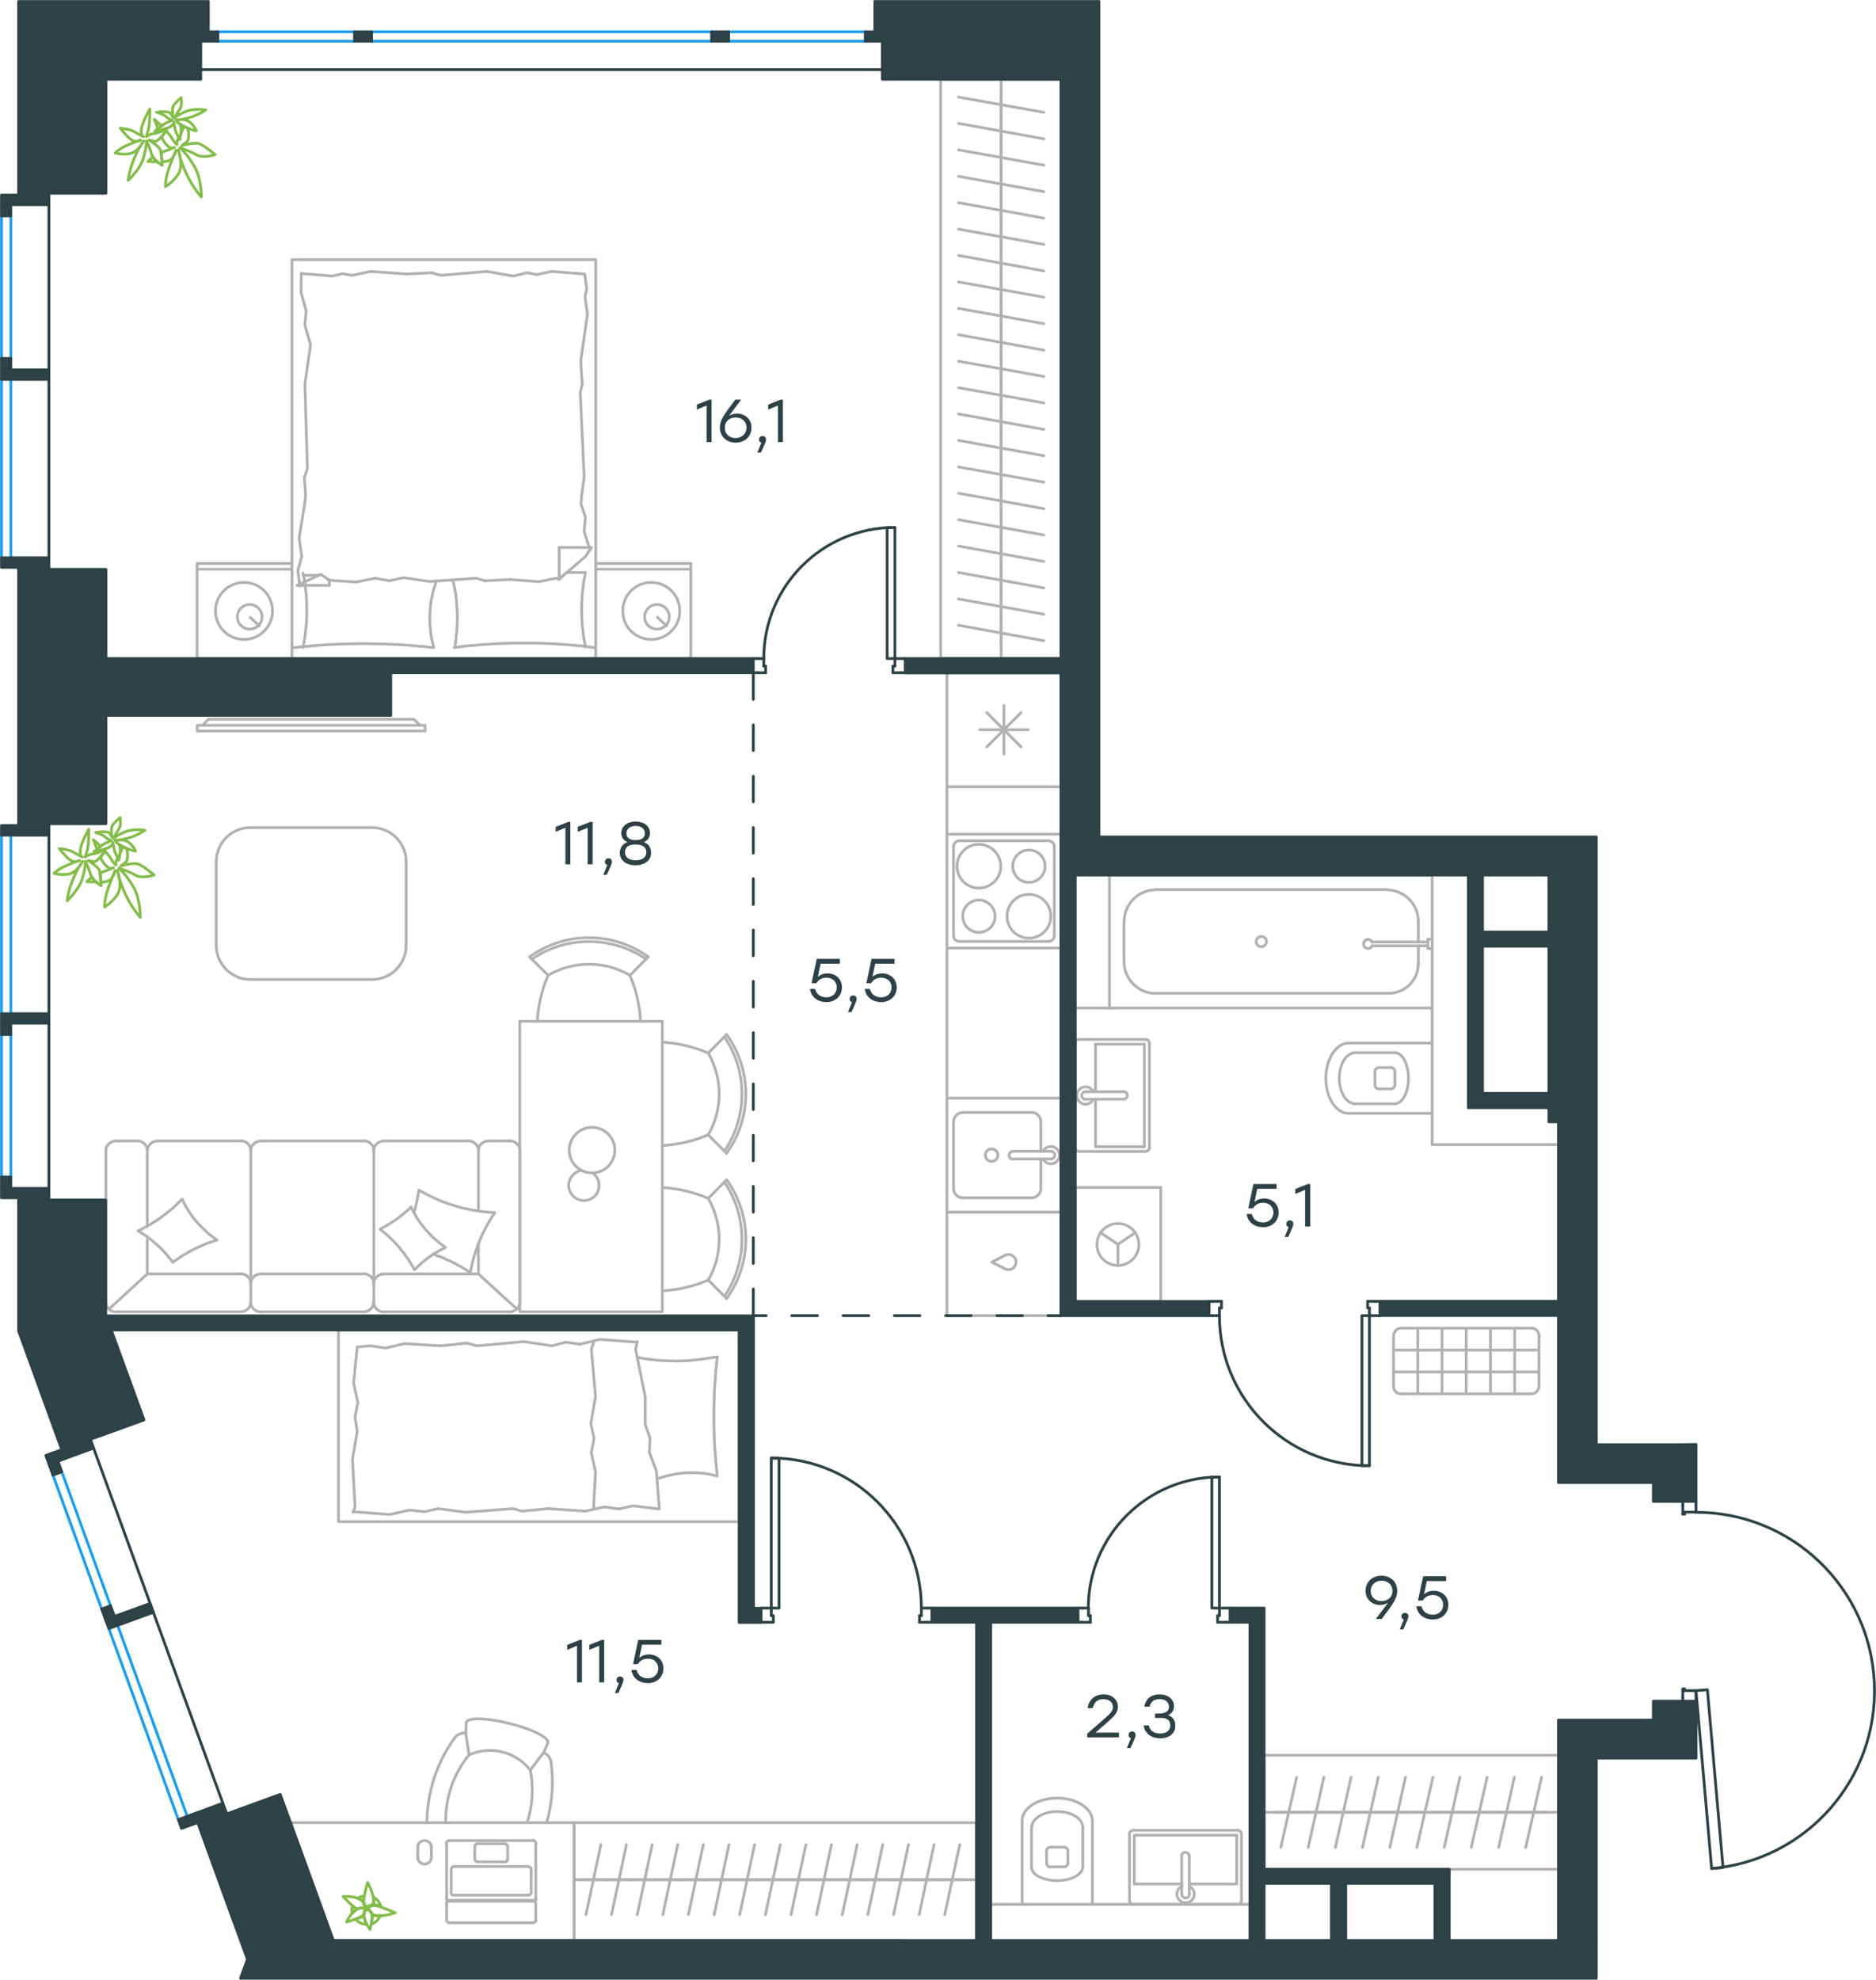 <?xml version="1.0" encoding="utf-8"?>
<!-- Generator: Adobe Illustrator 26.5.0, SVG Export Plug-In . SVG Version: 6.00 Build 0)  -->
<svg version="1.1" id="Слой_1" xmlns:xodm="http://www.corel.com/coreldraw/odm/2003"
	 xmlns="http://www.w3.org/2000/svg" xmlns:xlink="http://www.w3.org/1999/xlink" x="0px" y="0px" viewBox="0 0 1020.3 1076.5"
	 style="enable-background:new 0 0 1020.3 1076.5;" xml:space="preserve">
<style type="text/css">
	.st0{fill:none;stroke:#84BC4A;stroke-width:1.5;stroke-linecap:round;stroke-linejoin:round;stroke-miterlimit:10;}
	.st1{fill:none;stroke:#B2B1B0;stroke-width:1.5;stroke-linecap:round;stroke-linejoin:round;stroke-miterlimit:10;}
	.st2{fill:none;stroke:#1D9CEB;stroke-width:1.5;stroke-linecap:round;stroke-linejoin:round;stroke-miterlimit:10;}
	.st3{fill:none;stroke:#2D4146;stroke-width:1.5;stroke-linecap:round;stroke-linejoin:round;stroke-miterlimit:10;}
	
		.st4{fill-rule:evenodd;clip-rule:evenodd;fill:#2E4347;stroke:#2D4146;stroke-width:1.5;stroke-linecap:round;stroke-linejoin:round;stroke-miterlimit:10;}
	.st5{fill:#2D4146;}
</style>
<g id="Слой_x0020_1">
	<path class="st0" d="M200.1,1037.8c0,0-2.1,0.7-2.1,3.9c0,3.2,3.3,7.5,3.3,7.5s1.4-6.7,1.1-8.2
		C202.2,1039.5,200.1,1037.8,200.1,1037.8L200.1,1037.8z"/>
	<path class="st0" d="M198.7,1038c0,0,0.7-2.6-2.3-4.9c-3-2.3-9.8-1.9-9.8-1.9s5.6,6,7.4,6.7c0.2,0,0.4,0.2,0.5,0.2
		C196.4,1037.1,197.8,1037.4,198.7,1038z"/>
	<path class="st0" d="M193.4,1043.6c1.4,1.6,3.7,2.8,6,2.8l0,0c-0.7-1.4-1.4-3-1.4-4.6c0-0.4,0-0.5,0-0.9c-0.4,0.5-0.5,0.9-0.9,1.2
		C196.6,1042.5,195,1043,193.4,1043.6L193.4,1043.6z M191.7,1036.4c-0.2,0.7-0.4,1.4-0.4,2.1c0,0.5,0.2,1.4,0.4,1.9
		c0.7-0.9,1.6-1.8,2.6-2.3l0,0c-0.2,0-0.4-0.2-0.5-0.2C193.4,1037.8,192.5,1037.1,191.7,1036.4z M202.2,1040.9c0,0.2,0,0.2,0.2,0.4
		c0.2,0.7-0.2,3-0.4,4.9c2.3-0.7,4-2.5,4.9-4.7c-1.2,0.2-2.6,0-3.7-0.2C202.9,1040.9,202.5,1040.9,202.2,1040.9z M199,1038.7
		L199,1038.7L199,1038.7z M198.7,1036.7c0,0.2,0,0.2,0,0.4h0.2L198.7,1036.7z M198.1,1030.8c-1.2,0.2-2.5,0.7-3.5,1.4
		c0.5,0.4,1.2,0.5,1.8,0.9c0.5,0.5,1.2,0.9,1.4,1.4c0-0.2,0-0.4,0-0.5C197.8,1033.4,197.8,1032.2,198.1,1030.8L198.1,1030.8z
		 M207.1,1036.6c-0.5-2.3-2.1-4-4-5.1c0.2,0.9,0.2,1.8,0.2,2.5c0,0.7-0.2,1.4-0.4,1.8c0.4,0,0.7,0,1.1,0
		C204.4,1035.7,205.7,1036,207.1,1036.6L207.1,1036.6z"/>
	<path class="st0" d="M202.7,1035.7c0.2-0.5,0.4-1.1,0.4-1.8c0.4-4-3.2-10.3-3.2-10.3s-2.3,8.4-2.3,10.7c0,0.2,0,0.4,0,0.5
		c0.5,0.9,0.9,1.6,0.9,2.3l0.2,0.2C199.5,1036.6,201.3,1035.9,202.7,1035.7L202.7,1035.7z"/>
	<path class="st0" d="M198.7,1038c0.4,0.2,0.5,0.4,0.5,0.4s0,0.2-0.2,0.4l0,0c0.5-0.5,1.1-0.7,1.1-0.7s1.8,1.4,2.3,3
		c0.4,0.2,0.5,0.2,0.7,0.4c4.4,1.1,11.9-1.4,11.9-1.4s-8.8-3.9-11-3.9c-1.8-0.2-4,1.1-4.9,1.4C198.7,1037.6,198.7,1038,198.7,1038
		L198.7,1038z"/>
	<path class="st0" d="M199,1038.3c0,0-1.8-1.8-4.9-0.2c-3.2,1.6-5.6,7-5.6,7s7-2.1,8.4-3.2c0.4-0.4,0.7-0.7,0.9-1.2
		c0.2-1.1,0.5-1.8,0.9-2.3C199,1038.3,199,1038.3,199,1038.3L199,1038.3z"/>
	<path class="st0" d="M100.8,65.1c0-0.2,0.2-0.6,0.2-0.6h0.2c0,0.2,0.2,0.4,0.2,0.8C101,65.1,101,65.1,100.8,65.1z M85.9,69.9
		c-1.1-2.7-1.9-5-1.9-5s1.9,1.7,4,3.6C87.4,68.9,86.5,69.5,85.9,69.9L85.9,69.9z M86.7,71.8c-0.2-0.2-0.2-0.6-0.4-0.8
		c0.8-0.2,2.1-0.6,3.2-0.8l0.2,0.2C89.1,70.8,88,71.4,86.7,71.8z M85.7,88c-2.7,0-5.3-0.2-5.3-0.2s1.3-1.3,2.9-2.5
		C84,86.5,84.6,87.4,85.7,88z M97.9,80.4c0,0,3.4,2.7,7.6,9.7c4.2,6.9,4,17,4,17s-4.6-5-8.2-12.8C97.7,86.5,97,81.5,97,81.5
		s2.7,7.8,0.4,12.4c-2.5,4.6-7.4,7.6-7.4,7.6s-0.2-3.2,1.3-8.2c1.5-5,4.4-11.6,4.4-11.6s-0.8,4.6-4,5.7C90.9,87.6,89.5,88,88,88
		c-0.2-1.5-0.2-3.6-0.6-5c0.2-0.2,0.6-0.2,0.6-0.2c3.4-1.1,6.9-2.7,6.9-2.7s-1.7,1.7-4.6-1.7c-0.8-0.8-1.7-2.3-2.5-3.8
		c0.8-1.1,1.9-2.5,2.5-3.4c1.5,1.5,2.7,2.9,3.2,4c1.7,2.9,2.7,3.4,2.7,3.4S96,77.1,97,75.2c0.4,0.6,0.6,0.8,0.6,0.8s0.2-1.3,0.6-2.9
		c0.6-1.3,1.3-2.7,1.7-4.4c0.6,0.4,1.3,0.6,2.1,1.1l0.2,0.2c0.6,2.9,0.6,6.1-0.6,7.1l-2.7,2.1c0,0,7.1-2.3,10.1-0.8
		c2.9,1.3,8,5.7,8,5.7s-6.3,2.1-9.9,0.2C103.3,82.1,97.9,80.4,97.9,80.4z"/>
	<path class="st0" d="M79.6,76.6c0,0,0.2,3.4-1.7,9.7c-2.1,6.3-8.2,11.8-8.2,11.8s0.6-5.9,3.4-12.2c2.7-6.3,5-9.2,5-9.2
		s-2.7,5.5-6.9,6.7c-4.2,1.1-8.6-0.2-8.6-0.2s1.7-1.9,5.7-3.8c4-1.9,8.2-3.2,8.2-3.2s-2.1,1.3-4.4,0.2c-2.5-1.3-6.7-6.7-6.7-6.7
		s5,0.4,7.6,1.9c2.5,1.5,5,2.7,5,2.7s-1.5-0.2-1.1-4c0.4-3.8,4.6-11.1,4.6-11.1s0,8.8-0.8,11.3c-0.8,2.5-1.1,3.8-1.1,3.8
		s1.7-1.5,4.4-1.7c2.1-0.2,4.6-1.9,6.3-2.7c0.2-0.2,0.6-0.2,0.6-0.2c-0.8,1.5-4.6,7.8-7.1,7.1l-2.7-0.6c0,0,5.5,3.2,6.3,5.7
		c0.8,2.5,0.8,8,0.8,8s-4.6-2.7-5.7-5.9C81.7,80.6,79.6,76.6,79.6,76.6L79.6,76.6z"/>
	<path class="st0" d="M94.9,64.2c0,0,1.7-1.7,6.3-3.6c4.6-1.9,10.7-0.8,10.7-0.8s-3.6,2.5-8.4,4c-5,1.5-7.8,1.5-7.8,1.5
		s4.4-1.1,7.1,0.8c2.7,1.9,4,5,4,5s-1.9-0.2-4.8-1.5c-2.9-1.3-5.7-3.2-5.7-3.2s1.7,0.6,2.1,2.5c0.4,1.9-0.6,6.9-0.6,6.9
		s-2.1-3.2-2.5-5.3c-0.4-2.1-0.8-4.2-0.8-4.2s0.6,0.8-1.7,2.5c-2.3,1.7-8.6,2.5-8.6,2.5s5-4.2,6.9-4.8c1.9-0.6,2.5-1.3,2.5-1.3
		s-1.7-0.2-3.2-1.7c-1.5-1.5-5.3-2.5-5.3-2.5S92,60,93,61.9l1.1,1.9c0,0-0.8-4.6,0.2-6.3c1.1-1.7,4.2-4.4,4.2-4.4s0.8,4-0.6,6.1
		C96.4,61.3,94.9,64.2,94.9,64.2L94.9,64.2z"/>
	<path class="st0" d="M67.6,456.7c0-0.2,0.2-0.6,0.2-0.6h0.2c0,0.2,0.2,0.4,0.2,0.8C67.9,456.7,67.9,456.7,67.6,456.7L67.6,456.7z
		 M52.7,461.6c-1.1-2.7-1.9-5-1.9-5s1.9,1.7,4,3.6C54.2,460.5,53.4,461.1,52.7,461.6L52.7,461.6z M53.6,463.5
		c-0.2-0.2-0.2-0.6-0.4-0.8c0.8-0.2,2.1-0.6,3.2-0.8l0.2,0.2C55.9,462.4,54.8,463,53.6,463.5z M52.5,479.6c-2.7,0-5.3-0.2-5.3-0.2
		s1.3-1.3,2.9-2.5C50.8,478.2,51.5,479,52.5,479.6z M64.7,472.1c0,0,3.4,2.7,7.6,9.7c4.2,6.9,4,17,4,17s-4.6-5-8.2-12.8
		c-3.6-7.8-4.2-12.8-4.2-12.8s2.7,7.8,0.4,12.4c-2.5,4.6-7.4,7.6-7.4,7.6s-0.2-3.2,1.3-8.2c1.5-5,4.4-11.6,4.4-11.6s-0.8,4.6-4,5.7
		c-0.8,0.2-2.3,0.6-3.8,0.6c-0.2-1.5-0.2-3.6-0.6-5c0.2-0.2,0.6-0.2,0.6-0.2c3.4-1.1,6.9-2.7,6.9-2.7s-1.7,1.7-4.6-1.7
		c-0.8-0.8-1.7-2.3-2.5-3.8c0.8-1.1,1.9-2.5,2.5-3.4c1.5,1.5,2.7,2.9,3.2,4c1.7,2.9,2.7,3.4,2.7,3.4s-0.2-1.5,0.8-3.4
		c0.4,0.6,0.6,0.8,0.6,0.8s0.2-1.3,0.6-2.9c0.6-1.3,1.3-2.7,1.7-4.4c0.6,0.4,1.3,0.6,2.1,1.1l0.2,0.2c0.6,2.9,0.6,6.1-0.6,7.1
		l-2.7,2.1c0,0,7.1-2.3,10.1-0.8c2.9,1.3,8,5.7,8,5.7s-6.3,2.1-9.9,0.2C70.2,473.8,64.7,472.1,64.7,472.1L64.7,472.1z"/>
	<path class="st0" d="M46.4,468.3c0,0,0.2,3.4-1.7,9.7c-2.1,6.3-8.2,11.8-8.2,11.8s0.6-5.9,3.4-12.2c2.7-6.3,5-9.2,5-9.2
		s-2.7,5.5-6.9,6.7c-4.2,1.1-8.6-0.2-8.6-0.2s1.7-1.9,5.7-3.8c4-1.9,8.2-3.2,8.2-3.2s-2.1,1.3-4.4,0.2c-2.5-1.3-6.7-6.7-6.7-6.7
		s5,0.4,7.6,1.9c2.5,1.5,5,2.7,5,2.7s-1.5-0.2-1.1-4c0.4-3.8,4.6-11.1,4.6-11.1s0,8.8-0.8,11.3c-0.8,2.5-1.1,3.8-1.1,3.8
		s1.7-1.5,4.4-1.7c2.1-0.2,4.6-1.9,6.3-2.7c0.2-0.2,0.6-0.2,0.6-0.2c-0.8,1.5-4.6,7.8-7.1,7.1l-2.7-0.6c0,0,5.5,3.2,6.3,5.7
		c0.8,2.5,0.8,8,0.8,8s-4.6-2.7-5.7-5.9C48.5,472.3,46.4,468.3,46.4,468.3L46.4,468.3z"/>
	<path class="st0" d="M61.8,455.9c0,0,1.7-1.7,6.3-3.6c4.6-1.9,10.7-0.8,10.7-0.8s-3.6,2.5-8.4,4c-5,1.5-7.8,1.5-7.8,1.5
		s4.4-1.1,7.1,0.8c2.7,1.9,4,5,4,5s-1.9-0.2-4.8-1.5c-2.9-1.3-5.7-3.2-5.7-3.2s1.7,0.6,2.1,2.5c0.4,1.9-0.6,6.9-0.6,6.9
		s-2.1-3.2-2.5-5.3c-0.4-2.1-0.8-4.2-0.8-4.2s0.6,0.8-1.7,2.5c-2.3,1.7-8.6,2.5-8.6,2.5s5-4.2,6.9-4.8c1.9-0.6,2.5-1.3,2.5-1.3
		s-1.7-0.2-3.2-1.7c-1.5-1.5-5.3-2.5-5.3-2.5s6.7-1.3,7.8,0.6l1.1,1.9c0,0-0.8-4.6,0.2-6.3c1.1-1.7,4.2-4.4,4.2-4.4s0.8,4-0.6,6.1
		C63.2,453,61.8,455.9,61.8,455.9L61.8,455.9z"/>
	<polyline class="st1" points="390.1,737.8 387.4,738.2 384.7,738.6 382,739 379.2,739.4 376.5,739.6 375.1,739.8 373.8,739.9 
		372.4,739.9 371.1,740 369.7,740 368.4,740.1 367,740 365.6,740 362.7,739.9 361.3,739.9 359.9,739.8 358.5,739.7 357.1,739.6 
		355.7,739.4 354.4,739.3 353,739.1 351.7,738.9 350.4,738.8 349.2,738.5 347.9,738.3 346.7,738.1 	"/>
	<polyline class="st1" points="357.4,804.1 358.6,803.7 359.7,803.3 360.9,803 362.1,802.7 363.2,802.4 364.4,802.1 365.5,801.9 
		366.7,801.6 367.9,801.4 369.1,801.3 370.2,801.1 371.4,801 372.6,800.9 373.8,800.8 375,800.8 376.2,800.8 378,800.8 379.8,800.9 
		381.5,801 383.3,801.2 385,801.5 386.7,801.8 388.4,802.2 389.2,802.4 390.1,802.6 389.7,798.6 389.3,794.6 389,790.5 388.7,786.5 
		388.5,782.5 388.4,778.4 388.3,774.3 388.3,770.2 388.3,766.1 388.4,762.1 388.5,758 388.7,754 389,749.9 389.3,745.8 389.7,741.8 
		390.1,737.8 	"/>
	<polyline class="st1" points="353.2,789.8 357,799.9 358.5,819.7 	"/>
	<polyline class="st1" points="346.6,729.5 345.7,733.8 350.9,759.4 	"/>
	<polyline class="st1" points="350.9,759.4 350.9,774.4 353.5,782 353.2,789.8 	"/>
	<polyline class="st1" points="358.5,820.5 344.2,818.8 336.7,820.5 	"/>
	<polyline class="st1" points="194.6,762.5 192.3,752.1 194.3,732.4 	"/>
	<polyline class="st1" points="192,822.3 193.1,819.4 191.7,793.3 	"/>
	<polyline class="st1" points="191.7,793.3 194.3,778.5 193.1,770.7 194.6,762.5 	"/>
	<polyline class="st1" points="209.7,733 220.1,730.6 239.8,731.8 	"/>
	<polyline class="st1" points="194.3,732.4 201.5,731.8 209.7,733 	"/>
	<polyline class="st1" points="315.5,730.9 326.3,728.3 346,729.8 	"/>
	<polyline class="st1" points="254,730.3 259.3,731.8 285.1,729.5 	"/>
	<polyline class="st1" points="285.1,729.5 300.2,731.8 307.7,729.8 315.5,730.9 	"/>
	<line class="st1" x1="239.8" y1="731.8" x2="254" y2="730.3"/>
	<polyline class="st1" points="336.7,820.5 328.6,819.4 318.4,821.7 298.4,820.3 	"/>
	<polyline class="st1" points="222.7,821.1 212,823.5 192.3,822 	"/>
	<polyline class="st1" points="283.9,821.7 279,820.3 253.2,822.3 	"/>
	<polyline class="st1" points="253.2,822.3 238.4,820.3 230.8,822 222.7,821.1 	"/>
	<line class="st1" x1="298.4" y1="820.3" x2="283.9" y2="821.7"/>
	<polyline class="st1" points="321.6,789.8 323.9,800.5 322.8,820.3 	"/>
	<polyline class="st1" points="322.8,730.1 321.6,733.5 323.9,759.4 	"/>
	<polyline class="st1" points="323.9,759.4 321.3,774.1 323.1,782 321.6,789.8 	"/>
	<polyline class="st1" points="402,827.4 184.1,827.4 184.1,723.1 402,723.1 402,827.4 	"/>
	<path class="st1" d="M286.7,991.1c3-9.2,3.6-19.1,1.7-28.6"/>
	<path class="st1" d="M299.7,958.2c-0.3-2.4-1.9-4.3-4.1-5.2"/>
	<path class="st1" d="M297.3,991.1c3.1-10.7,3.9-21.9,2.4-32.9"/>
	<path class="st1" d="M253.3,942.4c-2.4-0.3-4.7,0.7-6.1,2.7"/>
	<path class="st1" d="M247.2,945.1c-9.7,13.4-14.9,29.5-15,46"/>
	<path class="st1" d="M255.1,954.2c-8.5,10.4-13,23.5-12.7,36.9"/>
	<path class="st1" d="M298,947.7c0.7-2.8-8.7-7.6-21-10.6c-12.3-3.1-22.8-3.3-23.5-0.5"/>
	<line class="st1" x1="295.6" y1="953" x2="298" y2="947.7"/>
	<polyline class="st1" points="255.1,954.2 253.3,942.4 253.6,936.6 	"/>
	<line class="st1" x1="288.4" y1="962.5" x2="295.6" y2="953"/>
	<path class="st1" d="M288.4,962.5c-7.9-10.1-21.6-13.5-33.3-8.3"/>
	<path class="st1" d="M234.6,1004.5c0-2-1.6-3.7-3.7-3.7s-3.7,1.6-3.7,3.7"/>
	<path class="st1" d="M227.2,1009.9c0,2,1.6,3.7,3.7,3.7s3.7-1.6,3.7-3.7"/>
	<line class="st1" x1="242.9" y1="1032.4" x2="242.9" y2="1002.2"/>
	<line class="st1" x1="291.4" y1="1032.4" x2="291.4" y2="1002.2"/>
	<line class="st1" x1="242.9" y1="1044" x2="242.9" y2="1034.7"/>
	<line class="st1" x1="291.4" y1="1044" x2="291.4" y2="1034.7"/>
	<path class="st1" d="M244.3,1033.3c-0.8,0-1.5,0.7-1.5,1.5"/>
	<path class="st1" d="M291.4,1034.7c0-0.8-0.7-1.5-1.5-1.5"/>
	<path class="st1" d="M242.9,1044c0,0.8,0.7,1.5,1.5,1.5"/>
	<path class="st1" d="M289.9,1045.5c0.4,0,0.8-0.1,1.1-0.4c0.3-0.3,0.5-0.7,0.5-1.1"/>
	<line class="st1" x1="244.3" y1="1033.3" x2="290" y2="1033.3"/>
	<line class="st1" x1="289.9" y1="1045.5" x2="244.3" y2="1045.5"/>
	<line class="st1" x1="227.2" y1="1009.9" x2="227.2" y2="1004.4"/>
	<line class="st1" x1="234.6" y1="1004.4" x2="234.6" y2="1009.9"/>
	<path class="st1" d="M259.7,1002.5c-0.9,0-1.5,0.7-1.5,1.5"/>
	<path class="st1" d="M258.2,1010.8c0,0.9,0.7,1.5,1.5,1.5"/>
	<path class="st1" d="M274.6,1012.4c0.9,0,1.5-0.7,1.5-1.5"/>
	<path class="st1" d="M276.1,1004.1c0-0.9-0.7-1.5-1.5-1.5"/>
	<line class="st1" x1="258.2" y1="1010.8" x2="258.2" y2="1004.1"/>
	<line class="st1" x1="259.7" y1="1002.5" x2="274.6" y2="1002.5"/>
	<line class="st1" x1="276.1" y1="1004.1" x2="276.1" y2="1010.8"/>
	<line class="st1" x1="274.6" y1="1012.4" x2="259.7" y2="1012.4"/>
	<path class="st1" d="M246.9,1014.9c-0.9,0-1.5,0.7-1.5,1.5"/>
	<path class="st1" d="M245.3,1029c0,0.9,0.7,1.5,1.5,1.5"/>
	<path class="st1" d="M287.4,1030.5c0.9,0,1.5-0.7,1.5-1.5"/>
	<path class="st1" d="M288.9,1016.5c0-0.9-0.7-1.5-1.5-1.5"/>
	<line class="st1" x1="245.4" y1="1029" x2="245.4" y2="1016.5"/>
	<line class="st1" x1="246.9" y1="1014.9" x2="287.4" y2="1014.9"/>
	<line class="st1" x1="288.9" y1="1016.5" x2="288.9" y2="1029"/>
	<line class="st1" x1="287.4" y1="1030.5" x2="246.9" y2="1030.5"/>
	<path class="st1" d="M244.3,1000.8c-0.8,0-1.5,0.7-1.5,1.5"/>
	<path class="st1" d="M291.4,1002.2c0-0.8-0.7-1.5-1.5-1.5"/>
	<path class="st1" d="M242.9,1032.4c0,0.8,0.7,1.5,1.5,1.5"/>
	<path class="st1" d="M289.9,1033.9c0.4,0,0.8-0.1,1.1-0.4c0.3-0.3,0.5-0.7,0.5-1.1"/>
	<line class="st1" x1="244.3" y1="1000.8" x2="290" y2="1000.8"/>
	<line class="st1" x1="289.9" y1="1033.8" x2="244.3" y2="1033.8"/>
	<polyline class="st1" points="158.5,1055.1 158.5,991.1 312.2,991.1 312.2,1055.1 158.5,1055.1 	"/>
	<line class="st1" x1="524.9" y1="1022.1" x2="510.9" y2="1022.1"/>
	<line class="st1" x1="513.8" y1="1041.1" x2="522" y2="1003"/>
	<line class="st1" x1="510.9" y1="1022.1" x2="497" y2="1022.1"/>
	<line class="st1" x1="499.9" y1="1041.1" x2="508" y2="1003"/>
	<line class="st1" x1="497" y1="1022.1" x2="483" y2="1022.1"/>
	<line class="st1" x1="486" y1="1041.1" x2="494.1" y2="1003"/>
	<line class="st1" x1="483" y1="1022.1" x2="469.1" y2="1022.1"/>
	<line class="st1" x1="472" y1="1041.1" x2="480.1" y2="1003"/>
	<line class="st1" x1="469.1" y1="1022.1" x2="455.2" y2="1022.1"/>
	<line class="st1" x1="458.1" y1="1041.1" x2="466.2" y2="1003"/>
	<line class="st1" x1="455.2" y1="1022.1" x2="441.2" y2="1022.1"/>
	<line class="st1" x1="444.1" y1="1041.1" x2="452.2" y2="1003"/>
	<line class="st1" x1="441.2" y1="1022.1" x2="427.3" y2="1022.1"/>
	<line class="st1" x1="430.2" y1="1041.1" x2="438.3" y2="1003"/>
	<line class="st1" x1="427.3" y1="1022.1" x2="413.3" y2="1022.1"/>
	<line class="st1" x1="416.3" y1="1041.1" x2="424.4" y2="1003"/>
	<line class="st1" x1="413.3" y1="1022.1" x2="399.4" y2="1022.1"/>
	<line class="st1" x1="402.3" y1="1041.1" x2="410.4" y2="1003"/>
	<line class="st1" x1="531" y1="1022.1" x2="312.2" y2="1022.1"/>
	<line class="st1" x1="399.4" y1="1022.1" x2="385.5" y2="1022.1"/>
	<line class="st1" x1="388.4" y1="1041.1" x2="396.5" y2="1003"/>
	<line class="st1" x1="385.5" y1="1022.1" x2="371.5" y2="1022.1"/>
	<line class="st1" x1="374.4" y1="1041.1" x2="382.5" y2="1003"/>
	<line class="st1" x1="371.5" y1="1022.1" x2="357.6" y2="1022.1"/>
	<line class="st1" x1="360.5" y1="1041.1" x2="368.6" y2="1003"/>
	<line class="st1" x1="357.6" y1="1022.1" x2="343.6" y2="1022.1"/>
	<line class="st1" x1="346.6" y1="1041.1" x2="354.7" y2="1003"/>
	<line class="st1" x1="343.6" y1="1022.1" x2="329.7" y2="1022.1"/>
	<line class="st1" x1="332.6" y1="1041.1" x2="340.7" y2="1003"/>
	<line class="st1" x1="329.7" y1="1022.1" x2="315.8" y2="1022.1"/>
	<line class="st1" x1="318.7" y1="1041.1" x2="326.8" y2="1003"/>
	<polyline class="st1" points="491.3,1055.1 312.2,1055.1 312.2,991.1 531,991.1 531,1054.6 	"/>
	<line class="st1" x1="536.7" y1="406.1" x2="555.3" y2="387.5"/>
	<line class="st1" x1="555.3" y1="406.1" x2="536.7" y2="387.5"/>
	<line class="st1" x1="532.8" y1="396.8" x2="559.2" y2="396.8"/>
	<line class="st1" x1="546" y1="410" x2="546" y2="383.6"/>
	<polyline class="st1" points="515,365.8 577,365.8 577,427.8 515,427.8 515,365.8 	"/>
	<path class="st1" d="M546.8,690c1.7,0.8,3.8,0.3,4.9-1.2c1.2-1.5,1.2-3.6,0-5.1c-1.2-1.5-3.2-2-4.9-1.2"/>
	<polyline class="st1" points="546.8,682.5 539.4,686.3 546.8,690 	"/>
	<polyline class="st1" points="515,659.1 577,659.1 577,715.4 515,715.4 515,659.1 	"/>
	<line class="st1" x1="566.1" y1="646.2" x2="566.1" y2="630.2"/>
	<path class="st1" d="M539.3,631.5c1.9,0,3.4-1.5,3.4-3.4c0-1.9-1.5-3.4-3.4-3.4c-1.9,0-3.4,1.5-3.4,3.4
		C535.9,630,537.4,631.5,539.3,631.5"/>
	<path class="st1" d="M550.9,626.1c-1.1,0-2.1,0.9-2.1,2.1c0,1.1,0.9,2.1,2.1,2.1"/>
	<line class="st1" x1="571.6" y1="630.2" x2="550.9" y2="630.2"/>
	<path class="st1" d="M571.6,630.2c1.1,0,2.1-0.9,2.1-2.1c0-1.1-0.9-2.1-2.1-2.1"/>
	<line class="st1" x1="571.6" y1="626" x2="550.9" y2="626"/>
	<path class="st1" d="M567.3,630.2c1,2,3.2,3,5.3,2.5c2.1-0.5,3.6-2.4,3.6-4.6c0-2.2-1.5-4.1-3.6-4.6c-2.1-0.5-4.3,0.5-5.3,2.5"/>
	<path class="st1" d="M561,651.3c2.8,0,5.2-2.3,5.2-5.2"/>
	<path class="st1" d="M566.1,610c0-2.8-2.3-5.2-5.2-5.2"/>
	<path class="st1" d="M518.6,646.2c0,2.8,2.3,5.2,5.2,5.2"/>
	<path class="st1" d="M523.8,604.9c-2.8,0-5.2,2.3-5.2,5.2"/>
	<line class="st1" x1="561" y1="651.3" x2="523.8" y2="651.3"/>
	<line class="st1" x1="518.6" y1="646.2" x2="518.6" y2="610"/>
	<line class="st1" x1="523.8" y1="604.9" x2="561" y2="604.9"/>
	<line class="st1" x1="566.1" y1="610" x2="566.1" y2="626"/>
	<polyline class="st1" points="577,659.1 515,659.1 515,597.1 577,597.1 577,659.1 	"/>
	<path class="st1" d="M559.6,486.3c-6.6,0-11.9,5.3-11.9,11.9c0,6.6,5.3,11.9,11.9,11.9c6.6,0,11.9-5.3,11.9-11.9
		C571.5,491.6,566.2,486.3,559.6,486.3"/>
	<path class="st1" d="M559.6,462.2c-4.8,0-8.8,3.9-8.8,8.8c0,4.8,3.9,8.8,8.8,8.8c4.8,0,8.8-3.9,8.8-8.8
		C568.4,466.1,564.5,462.2,559.6,462.2"/>
	<path class="st1" d="M532.4,459.1c-6.6,0-11.9,5.3-11.9,11.9c0,6.6,5.3,11.9,11.9,11.9c6.6,0,11.9-5.3,11.9-11.9
		C544.2,464.4,538.9,459.1,532.4,459.1"/>
	<path class="st1" d="M532.4,489.4c-4.8,0-8.8,3.9-8.8,8.8c0,4.8,3.9,8.8,8.8,8.8c4.8,0,8.8-3.9,8.8-8.8
		C541.1,493.4,537.2,489.4,532.4,489.4"/>
	<path class="st1" d="M573.4,460.3c0-1.7-1.4-3.1-3.1-3.1"/>
	<path class="st1" d="M570.3,511.9c1.7,0,3.1-1.4,3.1-3.1"/>
	<path class="st1" d="M521.7,457.2c-1.7,0-3.1,1.4-3.1,3.1"/>
	<path class="st1" d="M518.6,508.8c0,1.7,1.4,3.1,3.1,3.1"/>
	<line class="st1" x1="573.4" y1="460.3" x2="573.4" y2="508.8"/>
	<line class="st1" x1="521.7" y1="457.2" x2="570.3" y2="457.2"/>
	<line class="st1" x1="518.6" y1="508.8" x2="518.6" y2="460.3"/>
	<line class="st1" x1="570.3" y1="511.9" x2="521.7" y2="511.9"/>
	<polyline class="st1" points="515,453.6 577,453.6 577,515.5 515,515.5 515,453.6 	"/>
	<line class="st1" x1="515" y1="597.1" x2="515" y2="515.5"/>
	<line class="st1" x1="515" y1="453.6" x2="515" y2="427.8"/>
	<line class="st1" x1="577" y1="597.1" x2="577" y2="515.5"/>
	<line class="st1" x1="544.5" y1="49.7" x2="544.5" y2="64.1"/>
	<line class="st1" x1="567.7" y1="61.1" x2="521.3" y2="52.8"/>
	<line class="st1" x1="544.5" y1="64.1" x2="544.5" y2="78.5"/>
	<line class="st1" x1="567.7" y1="75.5" x2="521.3" y2="67.1"/>
	<line class="st1" x1="544.5" y1="78.5" x2="544.5" y2="92.8"/>
	<line class="st1" x1="567.7" y1="89.8" x2="521.3" y2="81.5"/>
	<line class="st1" x1="544.5" y1="92.8" x2="544.5" y2="107.2"/>
	<line class="st1" x1="567.7" y1="104.2" x2="521.3" y2="95.9"/>
	<line class="st1" x1="544.5" y1="107.2" x2="544.5" y2="121.6"/>
	<line class="st1" x1="567.7" y1="118.6" x2="521.3" y2="110.2"/>
	<line class="st1" x1="544.5" y1="121.6" x2="544.5" y2="135.9"/>
	<line class="st1" x1="567.7" y1="132.9" x2="521.3" y2="124.6"/>
	<line class="st1" x1="544.5" y1="135.9" x2="544.5" y2="150.3"/>
	<line class="st1" x1="567.7" y1="147.3" x2="521.3" y2="138.9"/>
	<line class="st1" x1="544.5" y1="150.3" x2="544.5" y2="164.7"/>
	<line class="st1" x1="567.7" y1="161.6" x2="521.3" y2="153.3"/>
	<line class="st1" x1="544.5" y1="164.7" x2="544.5" y2="179"/>
	<line class="st1" x1="567.7" y1="176" x2="521.3" y2="167.7"/>
	<line class="st1" x1="544.5" y1="179" x2="544.5" y2="193.4"/>
	<line class="st1" x1="567.7" y1="190.4" x2="521.3" y2="182"/>
	<line class="st1" x1="544.5" y1="193.4" x2="544.5" y2="207.7"/>
	<line class="st1" x1="567.7" y1="204.7" x2="521.3" y2="196.4"/>
	<line class="st1" x1="544.5" y1="207.7" x2="544.5" y2="222.1"/>
	<line class="st1" x1="567.7" y1="219.1" x2="521.3" y2="210.8"/>
	<line class="st1" x1="544.5" y1="222.1" x2="544.5" y2="236.5"/>
	<line class="st1" x1="567.7" y1="233.5" x2="521.3" y2="225.1"/>
	<line class="st1" x1="544.5" y1="236.5" x2="544.5" y2="250.8"/>
	<line class="st1" x1="567.7" y1="247.8" x2="521.3" y2="239.5"/>
	<line class="st1" x1="544.5" y1="250.8" x2="544.5" y2="265.2"/>
	<line class="st1" x1="567.7" y1="262.2" x2="521.3" y2="253.9"/>
	<line class="st1" x1="544.5" y1="43.1" x2="544.5" y2="358"/>
	<line class="st1" x1="544.5" y1="265.2" x2="544.5" y2="279.6"/>
	<line class="st1" x1="567.7" y1="276.6" x2="521.3" y2="268.2"/>
	<line class="st1" x1="544.5" y1="279.6" x2="544.5" y2="293.9"/>
	<line class="st1" x1="567.7" y1="290.9" x2="521.3" y2="282.6"/>
	<line class="st1" x1="544.5" y1="293.9" x2="544.5" y2="308.3"/>
	<line class="st1" x1="567.7" y1="305.3" x2="521.3" y2="296.9"/>
	<line class="st1" x1="544.5" y1="308.3" x2="544.5" y2="322.7"/>
	<line class="st1" x1="567.7" y1="319.7" x2="521.3" y2="311.3"/>
	<line class="st1" x1="544.5" y1="322.7" x2="544.5" y2="337"/>
	<line class="st1" x1="567.7" y1="334" x2="521.3" y2="325.7"/>
	<line class="st1" x1="544.5" y1="337" x2="544.5" y2="351.4"/>
	<line class="st1" x1="567.7" y1="348.4" x2="521.3" y2="340"/>
	<polyline class="st1" points="577,358 511.6,358 511.6,43.1 577,43.1 	"/>
	<line class="st1" x1="321.2" y1="297.7" x2="320.9" y2="299.1"/>
	<polyline class="st1" points="277.4,315.1 293.2,316.3 302.4,314.4 304.1,314.8 	"/>
	<polyline class="st1" points="179.1,315.5 193.6,316.5 204.1,314.4 	"/>
	<polyline class="st1" points="233.8,316.2 258.9,314.4 263.8,315.8 	"/>
	<polyline class="st1" points="204.1,314.4 211.8,315.8 219.4,314.1 233.8,316.2 	"/>
	<line class="st1" x1="263.8" y1="315.8" x2="277.4" y2="315.1"/>
	<polyline class="st1" points="318.4,311.3 318.2,312.5 318,313.8 317.7,315 317.5,316.3 317.3,317.6 317.2,318.9 317,320.1 
		316.9,321.4 316.7,322.7 316.6,324 316.6,325.2 316.5,326.5 316.4,327.8 316.4,329 316.4,330.3 316.4,331.5 316.4,332.8 
		316.4,334.1 316.4,335.4 316.5,336.7 316.6,338 316.6,339.3 316.7,340.5 316.9,341.8 317,343 317.2,344.3 317.3,345.5 317.5,346.8 
		317.7,348 318,349.3 318.2,350.5 318.4,351.8 	"/>
	<polyline class="st1" points="323.1,352.1 320.7,351.8 318.4,351.5 316,351.2 313.7,351 311.3,350.8 308.9,350.6 306.6,350.4 
		304.2,350.3 301.8,350.1 299.4,350 297.1,349.9 294.7,349.8 292.3,349.7 289.9,349.7 287.5,349.7 285,349.7 282.7,349.7 
		280.3,349.7 277.9,349.7 275.6,349.8 273.2,349.9 270.8,350 268.4,350.1 266,350.3 263.6,350.4 261.3,350.6 258.9,350.8 256.5,351 
		254.1,351.2 251.7,351.5 249.4,351.8 247,352.1 	"/>
	<polyline class="st1" points="165.8,273.3 162.7,292.5 164.1,302.6 	"/>
	<polyline class="st1" points="164.1,302.6 162,310.3 163,318 163,318.7 	"/>
	<line class="st1" x1="166.2" y1="269.1" x2="165.8" y2="273.3"/>
	<polyline class="st1" points="167.2,199.3 165.8,209 167.2,254.8 165.5,259.7 166.2,269.1 	"/>
	<polyline class="st1" points="163.9,148.7 163.7,158.9 166.5,169 	"/>
	<polyline class="st1" points="166.5,169 165.8,176.7 168.9,187.5 167.2,199.3 	"/>
	<polyline class="st1" points="316,195.1 319.5,170.9 318.2,161.2 	"/>
	<polyline class="st1" points="318.2,161.2 319.1,157.1 318.1,149.4 	"/>
	<line class="st1" x1="316" y1="199.3" x2="316" y2="195.1"/>
	<polyline class="st1" points="316.4,269.1 317.7,259.4 315.6,213.6 316.7,208.7 316,199.3 	"/>
	<line class="st1" x1="320.9" y1="299.1" x2="317.7" y2="289"/>
	<polyline class="st1" points="317.7,289 318.4,281.3 316,274 316.4,269.1 	"/>
	<polyline class="st1" points="247.4,352.1 247.9,348.2 248.1,346.2 248.3,344.3 248.5,342.4 248.6,340.5 248.7,338.6 248.7,337.7 
		248.8,336.8 248.7,335.4 248.7,334 248.7,332.7 248.6,331.3 248.5,330 248.4,328.7 248.3,327.3 248.2,326 248,324.7 247.9,323.3 
		247.7,322 247.4,320.7 247.2,319.4 246.9,318.1 246.6,316.8 246.3,315.5 	"/>
	<polyline class="st1" points="164.8,352.1 165,350.9 165.3,349.6 165.5,348.4 165.7,347.1 165.9,345.8 166,344.5 166.2,343.3 
		166.3,342 166.5,340.7 166.6,339.4 166.7,338.2 166.7,336.9 166.8,335.6 166.8,334.4 166.8,333.1 166.9,331.9 166.8,330.6 
		166.8,329.3 166.8,328 166.7,326.7 166.7,325.4 166.6,324.2 166.5,322.9 166.3,321.6 166.2,320.4 166,319.1 165.9,317.9 
		165.7,316.6 165.5,315.4 165.3,314.1 165,312.9 164.8,311.6 	"/>
	<polyline class="st1" points="237.3,315.9 236.9,317.2 236.5,318.5 236.1,319.8 235.7,321 235.4,322.3 235.1,323.5 234.9,324.8 
		234.6,326 234.4,327.3 234.2,328.6 234.1,329.8 234,331.1 233.9,332.4 233.8,333.7 233.8,335.1 233.8,336.4 233.8,337.4 
		233.8,338.4 233.8,339.4 233.9,340.3 234,341.3 234.1,342.3 234.1,343.3 234.3,344.2 234.4,345.2 234.6,346.2 234.7,347.1 
		234.9,348.1 235.1,349 235.4,349.9 235.6,350.8 235.8,351.8 	"/>
	<polyline class="st1" points="235.8,352.1 233.5,351.9 231.1,351.6 228.8,351.4 226.4,351.2 224.1,351 221.7,350.8 219.3,350.7 
		217,350.5 214.6,350.4 212.2,350.3 209.8,350.2 207.4,350.2 205,350.1 202.6,350.1 200.2,350 197.8,350 195.5,350 193.1,350.1 
		190.7,350.1 188.3,350.2 186,350.2 183.6,350.3 181.2,350.4 178.8,350.5 176.4,350.7 174,350.8 171.6,351 169.3,351.2 166.9,351.4 
		164.5,351.6 162.1,351.9 159.8,352.1 	"/>
	<polyline class="st1" points="221.2,149 201.6,147.6 191.5,149.7 	"/>
	<polyline class="st1" points="191.5,149.7 186.4,148.8 180.8,150.1 163.9,148.7 	"/>
	<polyline class="st1" points="318.1,149 300,147.6 292,149.3 	"/>
	<polyline class="st1" points="264.8,147.6 239.7,149.7 234.8,148.3 	"/>
	<polyline class="st1" points="292,149.3 286.8,148.3 279.1,150.1 264.8,147.6 	"/>
	<line class="st1" x1="234.8" y1="148.3" x2="221.2" y2="149"/>
	<line class="st1" x1="161.6" y1="318.3" x2="179.1" y2="318.3"/>
	<polyline class="st1" points="303.8,315.1 318.4,302.6 321.6,297.7 	"/>
	<line class="st1" x1="179.1" y1="315.5" x2="179.1" y2="318.3"/>
	<line class="st1" x1="318.4" y1="311.3" x2="308.3" y2="311.3"/>
	<polyline class="st1" points="161.6,318.3 174.5,312.3 179.1,315.5 	"/>
	<line class="st1" x1="321.6" y1="297.7" x2="304.1" y2="297.7"/>
	<polyline class="st1" points="308,311.3 304.1,315.1 304.1,297.7 	"/>
	<line class="st1" x1="173.6" y1="312.8" x2="164.8" y2="312.8"/>
	<line class="st1" x1="357.6" y1="335.7" x2="362.5" y2="340.3"/>
	<path class="st1" d="M364,335.4c0-3.7-3-6.7-6.7-6.7c-3.7,0-6.7,3-6.7,6.7c0,3.7,3,6.7,6.7,6.7C361,342.1,364,339.1,364,335.4"/>
	<path class="st1" d="M369.7,332.2c0-8.6-6.9-15.5-15.5-15.5c-8.6,0-15.5,6.9-15.5,15.5c0,8.6,6.9,15.5,15.5,15.5
		C362.7,347.7,369.7,340.8,369.7,332.2"/>
	<line class="st1" x1="136.1" y1="335.7" x2="141" y2="340.3"/>
	<path class="st1" d="M142.5,335.4c0-3.7-3-6.7-6.7-6.7c-3.7,0-6.7,3-6.7,6.7c0,3.7,3,6.7,6.7,6.7
		C139.5,342.1,142.5,339.1,142.5,335.4"/>
	<path class="st1" d="M148.2,332.2c0-8.6-6.9-15.5-15.5-15.5c-8.6,0-15.5,6.9-15.5,15.5c0,8.6,6.9,15.5,15.5,15.5
		C141.2,347.7,148.2,340.8,148.2,332.2"/>
	<line class="st1" x1="324" y1="309.5" x2="375.7" y2="309.5"/>
	<line class="st1" x1="107.2" y1="309.5" x2="158.8" y2="309.5"/>
	<polyline class="st1" points="324,358.1 375.7,358.1 375.7,306.4 324,306.4 	"/>
	<polyline class="st1" points="158.8,358.1 107.2,358.1 107.2,306.4 158.8,306.4 	"/>
	<polyline class="st1" points="324,358.1 324,141.2 158.8,141.2 158.8,358.1 324,358.1 	"/>
	<path class="st1" d="M136.2,450c-10.3,0-18.6,8.3-18.6,18.6"/>
	<path class="st1" d="M117.6,514c0,10.3,8.3,18.6,18.6,18.6"/>
	<path class="st1" d="M202.3,532.6c10.3,0,18.6-8.3,18.6-18.6"/>
	<path class="st1" d="M220.9,468.6c0-10.3-8.3-18.6-18.6-18.6"/>
	<line class="st1" x1="117.6" y1="514" x2="117.6" y2="468.6"/>
	<line class="st1" x1="136.2" y1="450" x2="202.3" y2="450"/>
	<line class="st1" x1="220.9" y1="468.6" x2="220.9" y2="514"/>
	<line class="st1" x1="202.3" y1="532.6" x2="136.2" y2="532.6"/>
	<line class="st1" x1="771.4" y1="524.1" x2="771.4" y2="514.3"/>
	<path class="st1" d="M746.2,512.2c-0.5-1-1.6-1.6-2.7-1.3c-1.1,0.2-1.9,1.2-1.9,2.4c0,1.1,0.8,2.1,1.9,2.4c1.1,0.2,2.2-0.3,2.7-1.3
		"/>
	<line class="st1" x1="776.6" y1="514.3" x2="746.2" y2="514.3"/>
	<line class="st1" x1="776.6" y1="512.2" x2="746.2" y2="512.2"/>
	<line class="st1" x1="776.6" y1="510.7" x2="778.9" y2="510.7"/>
	<polyline class="st1" points="776.6,510.7 776.6,515.8 778.9,515.8 	"/>
	<path class="st1" d="M688.8,512c0-1.6-1.3-2.8-2.8-2.8c-1.6,0-2.8,1.3-2.8,2.8c0,1.6,1.3,2.8,2.8,2.8
		C687.5,514.8,688.8,513.5,688.8,512"/>
	<path class="st1" d="M755.3,540.1c8.9,0,16.1-7.2,16.1-16.1"/>
	<path class="st1" d="M771.4,501.1c0-9.6-7.8-17.3-17.4-17.3"/>
	<path class="st1" d="M611.3,522.8c0,9.6,7.8,17.4,17.3,17.4"/>
	<path class="st1" d="M628.7,483.8c-9.6,0-17.3,7.8-17.3,17.3"/>
	<line class="st1" x1="771.4" y1="501.1" x2="771.4" y2="512.2"/>
	<line class="st1" x1="755.3" y1="540.1" x2="628.7" y2="540.1"/>
	<line class="st1" x1="611.3" y1="522.8" x2="611.3" y2="501.1"/>
	<line class="st1" x1="628.7" y1="483.7" x2="754" y2="483.7"/>
	<polyline class="st1" points="778.9,475.8 778.9,548.1 603.4,548.1 603.4,475.8 778.9,475.8 	"/>
	<path class="st1" d="M747.8,590c0,1.1,0.9,2.1,2.1,2.1"/>
	<path class="st1" d="M749.9,580.5c-1.1,0-2.1,0.9-2.1,2.1"/>
	<path class="st1" d="M756.5,592.1c1.1,0,2.1-0.9,2.1-2.1"/>
	<path class="st1" d="M758.6,582.6c0-1.1-0.9-2.1-2.1-2.1"/>
	<line class="st1" x1="756.5" y1="592.1" x2="749.9" y2="592.1"/>
	<line class="st1" x1="747.8" y1="590" x2="747.8" y2="582.6"/>
	<line class="st1" x1="749.9" y1="580.5" x2="756.5" y2="580.5"/>
	<line class="st1" x1="758.6" y1="582.6" x2="758.6" y2="590"/>
	<path class="st1" d="M758.6,600.2c4.1,0,7.4-6.2,7.4-13.9c0-7.7-3.3-13.9-7.4-13.9"/>
	<line class="st1" x1="737.1" y1="600.2" x2="758.6" y2="600.2"/>
	<path class="st1" d="M737.1,572.4c-4.8,0-8.7,6.2-8.7,13.9c0,7.7,3.9,13.9,8.7,13.9"/>
	<line class="st1" x1="737.1" y1="572.4" x2="758.6" y2="572.4"/>
	<path class="st1" d="M733.5,567.2c-6.8,0-12.4,8.6-12.4,19.1c0,10.6,5.5,19.1,12.4,19.1"/>
	<line class="st1" x1="733.5" y1="605.4" x2="778.9" y2="605.4"/>
	<line class="st1" x1="733.5" y1="567.2" x2="778.9" y2="567.2"/>
	<polyline class="st1" points="851.8,600.9 851.8,622.4 778.9,622.4 778.9,547.2 	"/>
	<line class="st1" x1="595.8" y1="593.6" x2="595.8" y2="567.8"/>
	<polyline class="st1" points="595.8,597.7 595.8,623.5 622.4,623.5 	"/>
	<polyline class="st1" points="622.4,623.5 622.4,567.8 595.8,567.8 	"/>
	<path class="st1" d="M625.1,567.3c0-1.1-0.9-2.1-2.1-2.1"/>
	<path class="st1" d="M623,626.1c1.1,0,2.1-0.9,2.1-2.1"/>
	<path class="st1" d="M586.8,565.2c-1.1,0-2.1,0.9-2.1,2.1"/>
	<path class="st1" d="M584.8,624c0,1.1,0.9,2.1,2.1,2.1"/>
	<path class="st1" d="M611,597.7c1.1,0,2.1-0.9,2.1-2.1c0-1.1-0.9-2.1-2.1-2.1"/>
	<line class="st1" x1="590.4" y1="593.6" x2="611" y2="593.6"/>
	<path class="st1" d="M590.4,593.6c-1.1,0-2.1,0.9-2.1,2.1c0,1.1,0.9,2.1,2.1,2.1"/>
	<line class="st1" x1="590.4" y1="597.7" x2="611" y2="597.7"/>
	<path class="st1" d="M594.6,593.6c-1-2-3.2-3-5.3-2.5c-2.1,0.5-3.6,2.4-3.6,4.6c0,2.2,1.5,4.1,3.6,4.6c2.1,0.5,4.3-0.5,5.3-2.5"/>
	<line class="st1" x1="586.9" y1="565.2" x2="623" y2="565.2"/>
	<line class="st1" x1="625.1" y1="567.2" x2="625.1" y2="624"/>
	<line class="st1" x1="623" y1="626.1" x2="586.9" y2="626.1"/>
	<line class="st1" x1="584.8" y1="624" x2="584.8" y2="567.2"/>
	<line class="st1" x1="841.5" y1="985.4" x2="826.7" y2="985.4"/>
	<line class="st1" x1="829.8" y1="1004.5" x2="838.4" y2="966.4"/>
	<line class="st1" x1="826.7" y1="985.4" x2="811.9" y2="985.4"/>
	<line class="st1" x1="815.1" y1="1004.5" x2="823.6" y2="966.4"/>
	<line class="st1" x1="811.9" y1="985.4" x2="797.1" y2="985.4"/>
	<line class="st1" x1="800.2" y1="1004.5" x2="808.8" y2="966.4"/>
	<line class="st1" x1="797.1" y1="985.4" x2="782.4" y2="985.4"/>
	<line class="st1" x1="785.5" y1="1004.5" x2="794" y2="966.4"/>
	<line class="st1" x1="847.6" y1="985.4" x2="687.5" y2="985.4"/>
	<line class="st1" x1="782.4" y1="985.4" x2="767.5" y2="985.4"/>
	<line class="st1" x1="770.6" y1="1004.5" x2="779.3" y2="966.4"/>
	<line class="st1" x1="767.5" y1="985.4" x2="752.8" y2="985.4"/>
	<line class="st1" x1="755.9" y1="1004.5" x2="764.4" y2="966.4"/>
	<line class="st1" x1="752.8" y1="985.4" x2="737.9" y2="985.4"/>
	<line class="st1" x1="741" y1="1004.5" x2="749.6" y2="966.4"/>
	<line class="st1" x1="737.9" y1="985.4" x2="723.2" y2="985.4"/>
	<line class="st1" x1="726.3" y1="1004.5" x2="734.8" y2="966.4"/>
	<line class="st1" x1="723.2" y1="985.4" x2="708.4" y2="985.4"/>
	<line class="st1" x1="711.5" y1="1004.5" x2="720" y2="966.4"/>
	<line class="st1" x1="708.4" y1="985.4" x2="693.5" y2="985.4"/>
	<line class="st1" x1="696.6" y1="1004.5" x2="705.2" y2="966.4"/>
	<polyline class="st1" points="687.5,1016.4 687.5,954.4 847.6,954.4 847.6,1016.4 687.5,1016.4 	"/>
	<line class="st1" x1="642.7" y1="1024.4" x2="616.9" y2="1024.4"/>
	<polyline class="st1" points="646.8,1024.4 672.6,1024.4 672.6,997.9 	"/>
	<polyline class="st1" points="672.6,997.9 616.9,997.9 616.9,1024.4 	"/>
	<path class="st1" d="M616.4,995.2c-1.1,0-2.1,0.9-2.1,2.1"/>
	<path class="st1" d="M675.2,997.3c0-1.1-0.9-2.1-2.1-2.1"/>
	<path class="st1" d="M614.3,1033.4c0,1.1,0.9,2.1,2.1,2.1"/>
	<path class="st1" d="M673.1,1035.5c1.1,0,2.1-0.9,2.1-2.1"/>
	<path class="st1" d="M646.8,1009.3c0-1.1-0.9-2.1-2.1-2.1s-2.1,0.9-2.1,2.1"/>
	<line class="st1" x1="642.7" y1="1029.9" x2="642.7" y2="1009.2"/>
	<path class="st1" d="M642.7,1029.9c0,1.1,0.9,2.1,2.1,2.1s2.1-0.9,2.1-2.1"/>
	<line class="st1" x1="646.8" y1="1029.9" x2="646.8" y2="1009.2"/>
	<path class="st1" d="M642.7,1025.7c-2,1-3,3.2-2.5,5.3c0.5,2.1,2.4,3.6,4.6,3.6s4.1-1.5,4.6-3.6c0.5-2.1-0.5-4.3-2.5-5.3"/>
	<line class="st1" x1="614.3" y1="1033.4" x2="614.3" y2="997.3"/>
	<line class="st1" x1="616.4" y1="995.2" x2="673.2" y2="995.2"/>
	<line class="st1" x1="675.2" y1="997.3" x2="675.2" y2="1033.4"/>
	<line class="st1" x1="673.2" y1="1035.5" x2="616.4" y2="1035.5"/>
	<path class="st1" d="M571.2,1004.4c-1.1,0-2.1,0.9-2.1,2.1"/>
	<path class="st1" d="M580.8,1006.5c0-1.1-0.9-2.1-2.1-2.1"/>
	<path class="st1" d="M569.2,1013.1c0,1.1,0.9,2.1,2.1,2.1"/>
	<path class="st1" d="M578.7,1015.1c1.1,0,2.1-0.9,2.1-2.1"/>
	<line class="st1" x1="569.2" y1="1013.1" x2="569.2" y2="1006.5"/>
	<line class="st1" x1="571.3" y1="1004.4" x2="578.7" y2="1004.4"/>
	<line class="st1" x1="580.8" y1="1006.5" x2="580.8" y2="1013.1"/>
	<line class="st1" x1="578.7" y1="1015.1" x2="571.3" y2="1015.1"/>
	<path class="st1" d="M561,1015.2c0,4.1,6.2,7.4,13.9,7.4c7.7,0,13.9-3.3,13.9-7.4"/>
	<line class="st1" x1="561" y1="993.7" x2="561" y2="1015.1"/>
	<path class="st1" d="M588.9,993.7c0-4.8-6.2-8.7-13.9-8.7c-7.7,0-13.9,3.9-13.9,8.7"/>
	<line class="st1" x1="588.9" y1="993.7" x2="588.9" y2="1015.1"/>
	<path class="st1" d="M594.1,990.1c0-6.8-8.6-12.4-19.1-12.4c-10.6,0-19.1,5.5-19.1,12.4"/>
	<line class="st1" x1="555.9" y1="990" x2="555.9" y2="1035.5"/>
	<line class="st1" x1="594.1" y1="990" x2="594.1" y2="1035.5"/>
	<polyline class="st1" points="538.8,1035.5 679.8,1035.5 679.8,1055.1 	"/>
	<polyline class="st1" points="598.6,670.3 608,676.6 617.4,670.3 	"/>
	<line class="st1" x1="608" y1="676.6" x2="608" y2="688"/>
	<path class="st1" d="M608,665.3c-6.3,0-11.4,5.1-11.4,11.4c0,6.3,5.1,11.4,11.4,11.4c6.3,0,11.4-5.1,11.4-11.4
		C619.4,670.4,614.3,665.3,608,665.3"/>
	<polyline class="st1" points="584.8,645.7 631.3,645.7 631.3,707.6 584.8,707.6 584.8,645.7 	"/>
	<line class="st1" x1="80.1" y1="692.7" x2="80.1" y2="672.6"/>
	<polyline class="st1" points="99.1,652 99.5,652.9 99.9,653.7 100.7,655.3 101.6,656.9 102.6,658.4 103.6,660 104.6,661.5 
		105.8,662.9 106.9,664.3 108.2,665.7 109.4,667 110.8,668.4 112.1,669.6 113.5,670.9 115,672.1 116.5,673.2 118,674.3 116.4,674.8 
		114.8,675.3 113.2,675.9 111.6,676.5 110,677.2 108.4,677.9 106.9,678.6 105.4,679.3 103.9,680.1 102.4,680.9 101,681.8 
		99.5,682.6 98.1,683.5 96.7,684.5 95.3,685.4 94,686.4 93,685.1 92,683.9 91,682.6 90,681.5 88.9,680.3 87.8,679.1 86.6,678 
		85.5,676.9 84.3,675.9 83,674.8 81.8,673.8 80.5,672.8 79.2,671.9 77.8,671 76.4,670.1 75,669.3 76.8,668.5 78.4,667.6 80.1,666.7 
		81.7,665.8 83.3,664.8 84.9,663.8 86.4,662.8 87.9,661.7 89.4,660.6 90.9,659.4 92.3,658.3 93.7,657.1 95.1,655.9 96.4,654.6 
		97.8,653.3 99.1,652 	"/>
	<line class="st1" x1="260.2" y1="692.7" x2="260.2" y2="676.6"/>
	<polyline class="st1" points="225.2,659.3 225.6,657.8 226,656.3 226.7,653.2 227,651.7 227.3,650.1 227.6,648.6 227.9,647.1 
		229,647.8 230.2,648.4 231.4,649.1 232.6,649.7 233.8,650.3 235,650.9 236.2,651.5 237.5,652 238.7,652.6 239.9,653.1 241.2,653.6 
		242.5,654 243.7,654.5 245,654.9 246.3,655.3 247.6,655.7 248.9,656.1 250.2,656.5 251.5,656.8 252.9,657.1 254.2,657.4 
		255.5,657.7 256.9,658 258.2,658.2 259.6,658.4 260.9,658.6 262.3,658.8 263.6,658.9 265,659.1 266.4,659.2 267.7,659.3 
		269.1,659.3 267.9,661.2 266.7,663.1 265.6,665 264.5,667 263.5,668.9 262.5,670.9 261.6,672.9 260.7,675 259.9,677 259.2,679.1 
		258.5,681.2 257.8,683.3 257.2,685.5 256.7,687.6 256.2,689.8 255.8,692 254.6,691.2 253.4,690.4 252.2,689.7 251,688.9 
		249.8,688.3 248.5,687.6 247.3,686.9 246,686.3 244.7,685.6 243.4,685.1 242.1,684.5 240.8,683.9 239.5,683.4 238.1,682.9 
		236.8,682.4 235.4,681.9 	"/>
	<polyline class="st1" points="223.6,656.3 223.9,657.1 224.3,657.9 225.2,659.5 226.1,661.1 227,662.6 228,664.1 229.1,665.6 
		230.2,667 231.3,668.4 232.6,669.8 233.8,671.1 235.1,672.5 236.5,673.7 237.9,674.9 239.3,676.1 240.8,677.2 242.3,678.3 
		241.1,678.9 240,679.5 238.8,680.1 237.6,680.8 236.5,681.4 235.4,682.1 234.4,682.9 233.3,683.6 232.3,684.4 231.2,685.2 
		230.2,686 229.2,686.8 228.3,687.7 227.3,688.6 226.4,689.5 225.4,690.5 224.6,688.9 223.6,687.3 222.7,685.8 221.7,684.3 
		220.6,682.8 219.6,681.3 218.4,679.9 217.3,678.5 216.1,677.1 214.9,675.8 213.6,674.5 212.3,673.2 210.9,671.9 209.6,670.7 
		208.1,669.5 206.7,668.4 207.8,667.8 209,667.1 210.1,666.5 211.2,665.8 212.4,665.1 213.5,664.4 214.6,663.7 215.6,663 
		216.7,662.2 217.7,661.4 218.7,660.6 219.8,659.8 220.7,658.9 221.7,658.1 222.6,657.2 223.6,656.3 	"/>
	<line class="st1" x1="80.1" y1="692.7" x2="59.3" y2="711.8"/>
	<line class="st1" x1="260.2" y1="692.7" x2="281.1" y2="711.8"/>
	<line class="st1" x1="208.9" y1="713.3" x2="277.1" y2="713.3"/>
	<line class="st1" x1="208.9" y1="692.7" x2="260.2" y2="692.7"/>
	<line class="st1" x1="130.8" y1="713.3" x2="63.3" y2="713.3"/>
	<line class="st1" x1="197.7" y1="713.3" x2="142" y2="713.3"/>
	<line class="st1" x1="142" y1="692.7" x2="197.7" y2="692.7"/>
	<line class="st1" x1="80.1" y1="692.7" x2="130.8" y2="692.7"/>
	<path class="st1" d="M130.8,713.3c3.1,0,5.6-2.3,5.6-5.2"/>
	<path class="st1" d="M136.4,708.2c0,2.8,2.5,5.2,5.6,5.2"/>
	<path class="st1" d="M197.6,713.3c3.1,0,5.6-2.3,5.6-5.2"/>
	<path class="st1" d="M203.3,708.2c0,2.8,2.5,5.2,5.6,5.2"/>
	<path class="st1" d="M136.4,697.8c0-2.8-2.5-5.2-5.6-5.2"/>
	<path class="st1" d="M142,692.7c-3.1,0-5.6,2.3-5.6,5.2"/>
	<path class="st1" d="M203.3,697.8c0-2.8-2.5-5.2-5.6-5.2"/>
	<path class="st1" d="M208.9,692.7c-3.1,0-5.6,2.3-5.6,5.2"/>
	<line class="st1" x1="130.8" y1="620.4" x2="85.8" y2="620.4"/>
	<line class="st1" x1="197.7" y1="620.4" x2="142" y2="620.4"/>
	<line class="st1" x1="254.6" y1="620.4" x2="208.9" y2="620.4"/>
	<path class="st1" d="M85.8,620.4c-3.1,0-5.6,2.3-5.6,5.2"/>
	<path class="st1" d="M136.4,625.5c0-2.8-2.5-5.2-5.6-5.2"/>
	<path class="st1" d="M142,620.4c-3.1,0-5.6,2.3-5.6,5.2"/>
	<path class="st1" d="M203.3,625.5c0-2.8-2.5-5.2-5.6-5.2"/>
	<path class="st1" d="M208.9,620.4c-3.1,0-5.6,2.3-5.6,5.2"/>
	<path class="st1" d="M260.2,625.5c0-2.8-2.5-5.2-5.6-5.2"/>
	<path class="st1" d="M80.1,625.5c0-2.8-2.5-5.2-5.6-5.2"/>
	<path class="st1" d="M63.2,620.4c-3.1,0-5.6,2.3-5.6,5.2"/>
	<path class="st1" d="M57.6,708.2c0,2.8,2.5,5.2,5.6,5.2"/>
	<path class="st1" d="M277.1,713.3c3.1,0,5.6-2.3,5.6-5.2"/>
	<path class="st1" d="M265.8,620.4c-3.1,0-5.6,2.3-5.6,5.2"/>
	<path class="st1" d="M282.7,625.5c0-2.8-2.5-5.2-5.6-5.2"/>
	<line class="st1" x1="136.4" y1="708.1" x2="136.4" y2="625.5"/>
	<line class="st1" x1="203.3" y1="708.1" x2="203.3" y2="625.5"/>
	<line class="st1" x1="57.6" y1="708.1" x2="57.6" y2="625.5"/>
	<line class="st1" x1="63.3" y1="620.4" x2="74.5" y2="620.4"/>
	<line class="st1" x1="80.1" y1="625.5" x2="80.1" y2="666.7"/>
	<line class="st1" x1="282.7" y1="708.1" x2="282.7" y2="625.5"/>
	<line class="st1" x1="277.1" y1="620.4" x2="265.8" y2="620.4"/>
	<line class="st1" x1="260.2" y1="625.5" x2="260.2" y2="658.5"/>
	<polyline class="st1" points="110.1,394.4 113.4,391.1 225.1,391.1 228.4,394.4 	"/>
	<polyline class="st1" points="107.3,394.4 107.3,397.5 231.2,397.5 231.2,394.4 107.3,394.4 	"/>
	<path class="st1" d="M351.4,521.5c-18.8-12.7-43.4-12.7-62.1,0"/>
	<path class="st1" d="M352.6,520.3c-19.3-13.9-45.3-13.9-64.6,0"/>
	<line class="st1" x1="342.6" y1="530.3" x2="352.6" y2="520.3"/>
	<line class="st1" x1="298.1" y1="530.3" x2="288" y2="520.3"/>
	<path class="st1" d="M342.6,530.3c-13.8-8-30.7-8-44.5,0"/>
	<path class="st1" d="M298.1,530.3c-3.4,7.9-5.4,16.4-5.9,25"/>
	<path class="st1" d="M348.4,555.3c-0.5-8.6-2.4-17.1-5.9-25"/>
	<path class="st1" d="M394,704.9c12.7-18.8,12.7-43.4,0-62.1"/>
	<path class="st1" d="M395.2,706.1c13.9-19.3,13.9-45.3,0-64.6"/>
	<line class="st1" x1="385.2" y1="696" x2="395.2" y2="706.1"/>
	<line class="st1" x1="385.2" y1="651.6" x2="395.2" y2="641.5"/>
	<path class="st1" d="M385.2,696.1c7.9-13.8,7.9-30.7,0-44.5"/>
	<path class="st1" d="M385.2,651.6c-7.9-3.4-16.4-5.4-25-5.9"/>
	<path class="st1" d="M360.2,701.9c8.6-0.5,17.1-2.4,25-5.9"/>
	<path class="st1" d="M316.2,636.4c-3.9,0.7-6.7,4-6.9,7.9c-0.1,3.9,2.6,7.4,6.4,8.3c3.8,0.9,7.8-1,9.4-4.6
		c1.6-3.6,0.5-7.8-2.7-10.1"/>
	<path class="st1" d="M322,637.8c6.8,0,12.4-5.5,12.4-12.4c0-6.8-5.5-12.4-12.4-12.4c-6.8,0-12.4,5.5-12.4,12.4
		C309.6,632.3,315.2,637.8,322,637.8"/>
	<path class="st1" d="M394,625.9c12.7-18.8,12.7-43.4,0-62.1"/>
	<path class="st1" d="M395.2,627.1c13.9-19.3,13.9-45.3,0-64.6"/>
	<line class="st1" x1="385.2" y1="617.1" x2="395.2" y2="627.1"/>
	<line class="st1" x1="385.2" y1="572.6" x2="395.2" y2="562.5"/>
	<path class="st1" d="M385.2,617.1c7.9-13.8,7.9-30.7,0-44.5"/>
	<path class="st1" d="M385.2,572.6c-7.9-3.4-16.4-5.4-25-5.9"/>
	<path class="st1" d="M360.2,622.9c8.6-0.5,17.1-2.4,25-5.9"/>
	<polyline class="st1" points="360.2,713.3 360.2,555.3 282.7,555.3 282.7,713.3 360.2,713.3 	"/>
	<line class="st1" x1="604.9" y1="548.1" x2="584.8" y2="548.1"/>
	<line class="st1" x1="757.9" y1="753.4" x2="757.9" y2="726.7"/>
	<line class="st1" x1="761.8" y1="722.2" x2="833.1" y2="722.2"/>
	<line class="st1" x1="837" y1="726.7" x2="837" y2="753.4"/>
	<line class="st1" x1="833.1" y1="757.9" x2="761.8" y2="757.9"/>
	<line class="st1" x1="823.8" y1="722.2" x2="823.8" y2="757.9"/>
	<line class="st1" x1="837" y1="746" x2="757.8" y2="746"/>
	<line class="st1" x1="837" y1="734.1" x2="757.8" y2="734.1"/>
	<line class="st1" x1="771.1" y1="722.2" x2="771.1" y2="757.9"/>
	<line class="st1" x1="784.3" y1="722.2" x2="784.3" y2="757.9"/>
	<line class="st1" x1="797.4" y1="722.2" x2="797.4" y2="757.9"/>
	<line class="st1" x1="810.6" y1="722.2" x2="810.6" y2="757.9"/>
	<path class="st1" d="M757.9,726.7c0-2.5,1.8-4.5,4-4.5"/>
	<path class="st1" d="M837,753.4c0,2.5-1.8,4.5-4,4.5"/>
	<path class="st1" d="M833.1,722.2c2.2,0,4,2,4,4.5"/>
	<path class="st1" d="M761.8,757.9c-2.2,0-4-2-4-4.5"/>
	<line class="st2" x1="118.5" y1="22.4" x2="192.8" y2="22.4"/>
	<line class="st2" x1="202.1" y1="22.4" x2="387" y2="22.4"/>
	<line class="st2" x1="118.5" y1="17.3" x2="192.8" y2="17.3"/>
	<line class="st2" x1="202.1" y1="17.3" x2="387" y2="17.3"/>
	<line class="st2" x1="396.3" y1="22.4" x2="470.6" y2="22.4"/>
	<line class="st2" x1="396.3" y1="17.3" x2="470.6" y2="17.3"/>
	<line class="st2" x1="5.9" y1="640" x2="5.9" y2="562.5"/>
	<line class="st2" x1="0.8" y1="640" x2="0.8" y2="562.5"/>
	<line class="st2" x1="0.8" y1="454.1" x2="0.8" y2="551.2"/>
	<line class="st2" x1="5.9" y1="454.1" x2="5.9" y2="551.2"/>
	<line class="st2" x1="5.9" y1="117.4" x2="5.9" y2="194.9"/>
	<line class="st2" x1="0.8" y1="117.4" x2="0.8" y2="194.9"/>
	<line class="st2" x1="0.8" y1="303.3" x2="0.8" y2="206.2"/>
	<line class="st2" x1="5.9" y1="303.3" x2="5.9" y2="206.2"/>
	<line class="st2" x1="33.6" y1="800.3" x2="60.1" y2="873.1"/>
	<line class="st2" x1="28.8" y1="802.1" x2="55.3" y2="874.9"/>
	<line class="st2" x1="96.9" y1="989.2" x2="59.2" y2="885.5"/>
	<line class="st2" x1="101.8" y1="987.5" x2="64" y2="883.8"/>
	<line class="st3" x1="577" y1="715.4" x2="570" y2="715.4"/>
	<line class="st3" x1="556.1" y1="715.4" x2="542.2" y2="715.4"/>
	<line class="st3" x1="528.2" y1="715.4" x2="514.3" y2="715.4"/>
	<line class="st3" x1="500.3" y1="715.4" x2="486.4" y2="715.4"/>
	<line class="st3" x1="472.5" y1="715.4" x2="458.5" y2="715.4"/>
	<line class="st3" x1="444.6" y1="715.4" x2="430.6" y2="715.4"/>
	<polyline class="st3" points="416.7,715.4 409.7,715.4 409.7,700.9 	"/>
	<line class="st3" x1="409.7" y1="687" x2="409.7" y2="673"/>
	<line class="st3" x1="409.7" y1="659.1" x2="409.7" y2="645.1"/>
	<line class="st3" x1="409.7" y1="631.2" x2="409.7" y2="617.3"/>
	<line class="st3" x1="409.7" y1="603.3" x2="409.7" y2="589.4"/>
	<line class="st3" x1="409.7" y1="575.4" x2="409.7" y2="561.5"/>
	<line class="st3" x1="409.7" y1="547.6" x2="409.7" y2="533.6"/>
	<line class="st3" x1="409.7" y1="519.7" x2="409.7" y2="505.7"/>
	<line class="st3" x1="409.7" y1="491.8" x2="409.7" y2="477.8"/>
	<line class="st3" x1="409.7" y1="463.9" x2="409.7" y2="450"/>
	<line class="st3" x1="409.7" y1="436" x2="409.7" y2="422.1"/>
	<line class="st3" x1="409.7" y1="408.1" x2="409.7" y2="394.2"/>
	<line class="st3" x1="409.7" y1="380.3" x2="409.7" y2="365.8"/>
	<line class="st3" x1="411.8" y1="358.1" x2="409.7" y2="358.1"/>
	<polyline class="st3" points="492.3,358.1 490.3,358.1 486.7,358.1 	"/>
	<line class="st3" x1="415.4" y1="358.1" x2="411.8" y2="358.1"/>
	<path class="st3" d="M486.6,286.8c-39.3,0-71.2,31.9-71.2,71.2"/>
	<line class="st3" x1="411.8" y1="365.8" x2="416.4" y2="365.8"/>
	<line class="st3" x1="490.3" y1="365.8" x2="492.3" y2="365.8"/>
	<line class="st3" x1="486.7" y1="358.1" x2="486.7" y2="362.2"/>
	<polyline class="st3" points="490.3,365.8 485.6,365.8 485.6,362.2 486.7,362.2 	"/>
	<line class="st3" x1="415.4" y1="362.2" x2="416.4" y2="362.2"/>
	<line class="st3" x1="409.7" y1="365.8" x2="411.8" y2="365.8"/>
	<line class="st3" x1="415.4" y1="358.1" x2="415.4" y2="362.2"/>
	<line class="st3" x1="416.4" y1="362.2" x2="416.4" y2="365.8"/>
	<polyline class="st3" points="486.7,335.3 486.7,286.8 482.5,286.8 482.5,309.5 482.5,358.1 486.7,358.1 486.7,335.3 	"/>
	<line class="st3" x1="588.4" y1="874.4" x2="586.3" y2="874.4"/>
	<polyline class="st3" points="668.9,874.4 666.9,874.4 663.2,874.4 	"/>
	<line class="st3" x1="592" y1="874.4" x2="588.4" y2="874.4"/>
	<path class="st3" d="M663.2,803.1c-39.3,0-71.3,31.9-71.3,71.2"/>
	<line class="st3" x1="588.4" y1="882.1" x2="593" y2="882.1"/>
	<line class="st3" x1="666.9" y1="882.1" x2="668.9" y2="882.1"/>
	<line class="st3" x1="663.2" y1="874.4" x2="663.2" y2="878.5"/>
	<polyline class="st3" points="666.9,882.1 662.2,882.1 662.2,878.5 663.2,878.5 	"/>
	<line class="st3" x1="592" y1="878.5" x2="593" y2="878.5"/>
	<line class="st3" x1="586.3" y1="882.1" x2="588.4" y2="882.1"/>
	<line class="st3" x1="592" y1="874.4" x2="592" y2="878.5"/>
	<line class="st3" x1="593" y1="878.5" x2="593" y2="882.1"/>
	<polyline class="st3" points="663.2,851.7 663.2,803.1 659.1,803.1 659.1,825.8 659.1,874.4 663.2,874.4 663.2,851.7 	"/>
	<line class="st3" x1="504.7" y1="874.4" x2="506.8" y2="874.4"/>
	<polyline class="st3" points="413.9,874.4 415.9,874.4 419.5,874.4 	"/>
	<line class="st3" x1="501.1" y1="874.4" x2="504.7" y2="874.4"/>
	<path class="st3" d="M501.1,874.4c0-45.1-36.5-81.6-81.6-81.6"/>
	<line class="st3" x1="504.7" y1="882.1" x2="500.1" y2="882.1"/>
	<line class="st3" x1="415.9" y1="882.1" x2="413.9" y2="882.1"/>
	<line class="st3" x1="419.5" y1="874.4" x2="419.5" y2="878.5"/>
	<polyline class="st3" points="415.9,882.1 420.6,882.1 420.6,878.5 419.5,878.5 	"/>
	<line class="st3" x1="501.1" y1="878.5" x2="500.1" y2="878.5"/>
	<line class="st3" x1="506.8" y1="882.1" x2="504.7" y2="882.1"/>
	<line class="st3" x1="501.1" y1="874.4" x2="501.1" y2="878.5"/>
	<line class="st3" x1="500.1" y1="878.5" x2="500.1" y2="882.1"/>
	<polyline class="st3" points="419.5,792.8 423.7,792.8 423.7,815.4 423.7,874.4 419.5,874.4 419.5,851.7 419.5,792.8 	"/>
	<line class="st3" x1="659.6" y1="715.4" x2="657.6" y2="715.4"/>
	<polyline class="st3" points="750.5,715.4 748.4,715.4 744.8,715.4 	"/>
	<line class="st3" x1="663.2" y1="715.4" x2="659.6" y2="715.4"/>
	<path class="st3" d="M663.2,715.4c0,45.1,36.5,81.6,81.6,81.6"/>
	<line class="st3" x1="659.6" y1="707.6" x2="664.3" y2="707.6"/>
	<line class="st3" x1="748.4" y1="707.6" x2="750.5" y2="707.6"/>
	<line class="st3" x1="744.8" y1="715.4" x2="744.8" y2="711.2"/>
	<polyline class="st3" points="748.4,707.6 743.8,707.6 743.8,711.2 744.8,711.2 	"/>
	<line class="st3" x1="663.2" y1="711.2" x2="664.3" y2="711.2"/>
	<line class="st3" x1="657.6" y1="707.6" x2="659.6" y2="707.6"/>
	<line class="st3" x1="663.2" y1="715.4" x2="663.2" y2="711.2"/>
	<line class="st3" x1="664.3" y1="711.2" x2="664.3" y2="707.6"/>
	<polyline class="st3" points="744.8,796.9 740.7,796.9 740.7,774.3 740.7,715.4 744.8,715.4 744.8,738.1 744.8,796.9 	"/>
	<line class="st3" x1="922.4" y1="818.6" x2="922.4" y2="816.6"/>
	<polyline class="st3" points="922.4,925 922.4,922.9 922.4,919.3 	"/>
	<line class="st3" x1="922.4" y1="822.2" x2="922.4" y2="818.6"/>
	<path class="st3" d="M930.9,1016c51.8-4.5,90.8-49,88.5-100.9c-2.3-51.9-45-92.8-97-92.8"/>
	<line class="st3" x1="915.2" y1="818.6" x2="915.2" y2="823.3"/>
	<line class="st3" x1="915.2" y1="922.9" x2="915.2" y2="925"/>
	<line class="st3" x1="922.4" y1="919.3" x2="916.2" y2="919.3"/>
	<polyline class="st3" points="915.2,922.9 915.2,918.3 916.2,918.3 916.2,919.3 	"/>
	<line class="st3" x1="916.2" y1="822.2" x2="916.2" y2="823.3"/>
	<line class="st3" x1="915.2" y1="816.6" x2="915.2" y2="818.6"/>
	<line class="st3" x1="922.4" y1="822.2" x2="916.2" y2="822.2"/>
	<line class="st3" x1="916.2" y1="823.3" x2="915.2" y2="823.3"/>
	<polyline class="st3" points="924.4,941.9 930.9,1016 937.1,1015.5 935.1,992.9 928.6,918.8 922.4,919.3 924.4,941.9 	"/>
	<line class="st3" x1="109.2" y1="37.9" x2="479.9" y2="37.9"/>
	<polygon class="st4" points="109.2,17.3 118.5,17.3 118.5,22.4 109.2,22.4 	"/>
	<polygon class="st4" points="192.8,17.3 202.1,17.3 202.1,22.4 192.8,22.4 	"/>
	<polygon class="st4" points="470.6,17.3 479.9,17.3 479.9,22.4 470.6,22.4 	"/>
	<polygon class="st4" points="387,17.3 396.3,17.3 396.3,22.4 387,22.4 	"/>
	<polygon class="st4" points="0.8,646.2 0.8,640 5.9,640 5.9,646.2 	"/>
	<polygon class="st4" points="0.8,562.5 0.8,556.3 5.9,556.3 5.9,562.5 	"/>
	<line class="st3" x1="26.6" y1="646.2" x2="26.6" y2="454.1"/>
	<polygon class="st4" points="0.8,651.3 26.6,651.3 26.6,646.2 0.8,646.2 	"/>
	<polygon class="st4" points="0.8,556.3 26.6,556.3 26.6,551.2 0.8,551.2 	"/>
	<polygon class="st4" points="0.8,454.1 26.6,454.1 26.6,448.9 0.8,448.9 	"/>
	<polygon class="st4" points="0.8,111.3 0.8,117.4 5.9,117.4 5.9,111.3 	"/>
	<polygon class="st4" points="0.8,194.9 0.8,201.1 5.9,201.1 5.9,194.9 	"/>
	<line class="st3" x1="26.6" y1="111.3" x2="26.6" y2="303.3"/>
	<polygon class="st4" points="0.8,106.1 26.6,106.1 26.6,111.3 0.8,111.3 	"/>
	<polygon class="st4" points="0.8,201.1 26.6,201.1 26.6,206.3 0.8,206.3 	"/>
	<polygon class="st4" points="0.8,303.3 26.6,303.3 26.6,308.5 0.8,308.5 	"/>
	<polygon class="st4" points="26.7,796.3 28.8,802.1 33.6,800.3 31.5,794.5 	"/>
	<polygon class="st4" points="55.3,874.9 57.4,880.7 62.3,878.9 60.1,873.1 	"/>
	<line class="st3" x1="50.9" y1="787.4" x2="121.2" y2="980.5"/>
	<polygon class="st4" points="24.9,791.4 49.2,782.6 50.9,787.4 26.7,796.3 	"/>
	<polygon class="st4" points="57.4,880.7 81.6,871.9 83.4,876.7 59.2,885.5 	"/>
	<polygon class="st4" points="97,989.4 121.2,980.5 123,985.4 98.7,994.2 	"/>
	<path class="st4" d="M868.2,988.5V956h43.9h10.3v-31h-2.6h-7.1h-13.5v10.3h-31h-20.6v53.2v66.6h-59.4v-31v-7.7H687.5v-142h-7.7
		h-10.8v7.7h10.8v173h-35.6H538.8v-173h47.5v-7.7h-79.5v7.7h24.3v173h-41.8H185.1h-3.8l-12.7-35l-16.2-44.4l-29.1,10.6l-0.3-1
		l-15.5,5.6l15.5,42.7l12.6,34.5l-1-2.7l-3.8,10.3h25.1l-3.4-9.4l3.4,9.4h25.5h3.8h304.1h43.9h7.7H577h7.8h59.4h20.7h7.7h80.1h94.9
		h20.6L868.2,988.5L868.2,988.5z M731.9,1055.1v-31h48.5v31h-27.8H731.9z M687.5,1024.1h36.6v31h-36.6V1024.1z M842.4,506.8h-34.2
		h-1.9v-31h36.1V506.8z M806.3,594.5v-80h1.9h34.2v80L806.3,594.5L806.3,594.5z M912.1,785.6H909h-40.8V734v-20.7V610V462.9v-7.8
		h-25.8H597.7v-412V0.8H475.8v16.5h4.1v25.8H577v315h-84.7v7.8H577v89.3v20.7v231.8v7.7h15.6h65v-7.7h-65h-7.8V475.8h213.8v118.8
		v7.7h7.7h36.1v7.7h5.2v97.6h-97.1v7.7h97.1v70.2v20.6h51.6v10.3h13.5h7.1h2.6v-31L912.1,785.6L912.1,785.6z M26.6,720.5l7.4,20.4
		L26.6,720.5l26.8-4.7l-4.3,0.8L26.6,720.5L26.6,720.5z M46.3,774.7l2.9,7.9l8.4-3l20.7-7.5l-17.8-48.9h212H402v151.3v7.7h11.9v-7.7
		h-4.1v-159H402H272.5h-212h-2.8l0.5,1.5l-0.7-1.8h0v-62.7h-31v-1H10.1v72.1l16.5,45.4l7.4,20.4l12.1-4.4l3.4-1.2L46.3,774.7
		L46.3,774.7z M26.6,105.1h31v-62h51.6V17.3h3.2h0.9V0.8h-0.9H10.1v16.5v88.8h16.5V105.1z M26.6,448.9v-1h31V389h154.9v-23.2h60
		h137.2v-7.7H272.5h-60H57.6v-48.5h-31v-1H23H10.1v140.4H23H26.6L26.6,448.9z"/>
	<polygon class="st5" points="315.3,891.7 308.5,894.4 308.5,897.1 313.8,894.9 313.8,914.8 316.5,914.8 316.5,891.7 	"/>
	<polygon id="_x31_" class="st5" points="327.3,891.7 320.5,894.4 320.5,897.1 325.9,894.9 325.9,914.8 328.6,914.8 328.6,891.7 	
		"/>
	<path id="_x32_" class="st5" d="M339.1,913.5c0-1.5-1.1-1.9-1.9-1.9c-1.1,0-1.9,0.8-1.9,1.9c0,0.9,0.5,1.6,1.3,1.7l-2.2,5.4h1.9
		C339,914.7,339.1,914,339.1,913.5L339.1,913.5z"/>
	<path id="_x33_" class="st5" d="M353,899.6c-2.3,0-4,0.7-5.3,1.9l1.5-7.2h10.5v-2.6h-12.6l-2.8,13.2h2.6c1.1-1.8,2.8-3,5.5-3
		c3.2,0,5.6,2.1,5.6,5.3c0,3.1-2.3,5.4-5.6,5.4c-3.1,0-5.5-1.6-6.2-4.6h-2.8c0.7,4.8,4.6,7.2,9,7.2c4.8,0,8.4-3.3,8.4-8
		C360.8,902.5,357.3,899.6,353,899.6L353,899.6z"/>
	<path class="st5" d="M608.6,942.1h-12.8l4.4-3.8c5.3-4.6,7.8-6.7,7.8-10.2c0-3.9-3.1-6.8-7.8-6.8c-4.7,0-8,2.9-8.7,7.5h2.8
		c0.6-3,2.5-4.9,5.8-4.9c3.2,0,5.2,1.8,5.2,4.3c0,2.4-1.7,3.8-7.3,8.7l-6.7,5.8v2h17.3L608.6,942.1L608.6,942.1z"/>
	<path id="_x31__00000047043670797742909790000010214158023311490735_" class="st5" d="M617.6,943.4c0-1.5-1.1-1.9-1.9-1.9
		c-1.1,0-1.9,0.8-1.9,1.9c0,0.9,0.5,1.6,1.3,1.7l-2.2,5.4h1.9C617.6,944.6,617.7,943.9,617.6,943.4z"/>
	<path id="_x32__00000104665121830540448470000006798883601838929303_" class="st5" d="M635.2,932.6c2.2-0.8,3.3-2.7,3.3-4.9
		c0-3.8-3.4-6.4-7.8-6.4c-4.1,0-7.5,1.9-8.3,6.7h2.8c0.8-3,2.7-4.1,5.5-4.1c3,0,5.1,1.6,5.1,4.2c0,2.2-1.7,3.6-5.2,3.6h-2.4v2.4h3.2
		c3.8,0,5.1,1.7,5.1,4.1c0,2.7-2.1,4.4-5.5,4.4c-3.1,0-5.5-1.2-6.2-4.4H622c0.7,4.7,4.5,7,9,7c4.9,0,8.2-2.6,8.2-6.8
		C639.3,935.5,637.8,933.4,635.2,932.6L635.2,932.6z"/>
	<path class="st5" d="M751.3,856.8c-4.8,0-8.6,3.2-8.6,8.2c0,5,3.8,7.7,7.9,7.7c1.7,0,3.1-0.5,4.3-1.2l-6.6,8.8h3.2
		c6-8,8.4-11.1,8.4-15.1C760,859.9,756.1,856.8,751.3,856.8z M751.3,870.6c-3.2,0-5.8-2.1-5.8-5.5c0-3.4,2.6-5.6,5.9-5.6
		c3.3,0,5.9,2.1,5.9,5.6S754.7,870.6,751.3,870.6z"/>
	<path id="_x31__00000088105563273505548310000004703788991944922041_" class="st5" d="M766,878.9c0-1.5-1.1-1.9-1.9-1.9
		c-1.1,0-1.9,0.8-1.9,1.9c0,0.9,0.5,1.6,1.3,1.7l-2.2,5.4h1.9C765.9,880.1,766,879.4,766,878.9L766,878.9z"/>
	<path id="_x32__00000129906488682810523470000012269047515347193735_" class="st5" d="M779.8,865c-2.3,0-4,0.7-5.3,1.9l1.5-7.2
		h10.5v-2.6H774l-2.8,13.2h2.6c1.1-1.8,2.8-3,5.5-3c3.2,0,5.6,2.1,5.6,5.3c0,3.1-2.3,5.4-5.6,5.4c-3.1,0-5.5-1.6-6.2-4.6h-2.8
		c0.7,4.8,4.6,7.2,9,7.2c4.8,0,8.4-3.3,8.4-8C787.7,867.9,784.2,865,779.8,865L779.8,865z"/>
	<path class="st5" d="M450.1,529.3c-2.3,0-4,0.7-5.3,1.9l1.5-7.2h10.5v-2.6h-12.6l-2.8,13.2h2.6c1.1-1.8,2.8-3,5.5-3
		c3.2,0,5.6,2.1,5.6,5.3c0,3.1-2.3,5.4-5.6,5.4c-3.1,0-5.5-1.6-6.2-4.6h-2.8c0.7,4.8,4.6,7.2,9,7.2c4.8,0,8.4-3.3,8.4-8
		C457.9,532.2,454.4,529.3,450.1,529.3L450.1,529.3z"/>
	<path id="_x31__00000168814655534048958430000008725286804870612151_" class="st5" d="M465.9,543.2c0-1.5-1.1-1.9-1.9-1.9
		c-1.1,0-1.9,0.8-1.9,1.9c0,0.9,0.5,1.6,1.3,1.7l-2.2,5.4h1.9C465.9,544.4,465.9,543.7,465.9,543.2L465.9,543.2z"/>
	<path id="_x32__00000116923647560355524510000002479282821610092713_" class="st5" d="M479.8,529.3c-2.3,0-4,0.7-5.3,1.9l1.5-7.2
		h10.5v-2.6H474l-2.8,13.2h2.6c1.1-1.8,2.8-3,5.5-3c3.2,0,5.6,2.1,5.6,5.3c0,3.1-2.3,5.4-5.6,5.4c-3.1,0-5.5-1.6-6.2-4.6h-2.8
		c0.7,4.8,4.6,7.2,9,7.2c4.8,0,8.4-3.3,8.4-8C487.7,532.2,484.1,529.3,479.8,529.3L479.8,529.3z"/>
	<polygon class="st5" points="309,446.9 302.2,449.6 302.2,452.3 307.5,450.1 307.5,470 310.2,470 310.2,446.9 	"/>
	<polygon id="_x31__00000130618104358238875940000003012457799339200897_" class="st5" points="321,446.9 314.2,449.6 314.2,452.3 
		319.6,450.1 319.6,470 322.3,470 322.3,446.9 	"/>
	<path id="_x32__00000122697354088366428190000011724404784917330560_" class="st5" d="M332.8,468.6c0-1.5-1.1-1.9-1.9-1.9
		c-1.1,0-1.9,0.8-1.9,1.9c0,0.9,0.5,1.6,1.3,1.7l-2.2,5.4h1.9C332.7,469.9,332.8,469.2,332.8,468.6L332.8,468.6z"/>
	<path id="_x33__00000109012453852034884230000009039151270667549093_" class="st5" d="M350.1,457.9c2.2-0.8,3.4-2.7,3.4-4.9
		c0-3.9-3.4-6.3-7.8-6.3c-4.4,0-7.8,2.5-7.8,6.3c0,2.2,1.2,4.1,3.4,4.9c-2.7,0.9-4.2,3.1-4.2,5.9c0,4.2,3.8,6.7,8.5,6.7
		c4.8,0,8.5-2.5,8.5-6.7C354.2,461,352.7,458.7,350.1,457.9L350.1,457.9z M345.7,449.1c3,0,5,1.5,5,4.1c0,2.1-1.4,3.6-5,3.6
		c-3.6,0-5-1.5-5-3.6C340.7,450.7,342.7,449.1,345.7,449.1z M345.7,467.8c-3.4,0-5.8-1.6-5.8-4.3c0-2.9,2-4.3,5.8-4.3
		c3.8,0,5.8,1.4,5.8,4.3C351.5,466.3,349.1,467.8,345.7,467.8z"/>
	<polygon class="st5" points="385.8,217.3 379,220 379,222.7 384.3,220.5 384.3,240.4 387,240.4 387,217.3 	"/>
	<path id="_x31__00000040559866822314301370000000485991438511493020_" class="st5" d="M400.8,224.9c-1.7,0-3.1,0.5-4.3,1.2l6.6-8.8
		h-3.2c-6,8-8.4,11.1-8.4,15.1c0,5.2,3.9,8.3,8.6,8.3c4.9,0,8.6-3.2,8.6-8.2C408.7,227.6,404.9,224.9,400.8,224.9z M400,238.2
		c-3.2,0-5.8-2.1-5.8-5.6c0-3.5,2.5-5.6,5.9-5.6c3.3,0,5.9,2.1,5.9,5.5C405.9,236,403.3,238.2,400,238.2z"/>
	<path id="_x32__00000055670708363836387690000002092153010708577949_" class="st5" d="M416.6,239c0-1.5-1.1-1.9-1.9-1.9
		c-1.1,0-1.9,0.8-1.9,1.9c0,0.9,0.5,1.6,1.3,1.7l-2.2,5.4h1.9C416.6,240.3,416.7,239.6,416.6,239L416.6,239z"/>
	<polygon id="_x33__00000002369520496060619550000014537355956077392538_" class="st5" points="424.6,217.3 417.8,220 417.8,222.7 
		423.1,220.5 423.1,240.4 425.8,240.4 425.8,217.3 	"/>
	<path class="st5" d="M687.6,651.7c-2.3,0-4,0.7-5.3,1.9l1.5-7.2h10.5v-2.6h-12.6l-2.8,13.2h2.6c1.1-1.8,2.8-3,5.5-3
		c3.2,0,5.6,2.1,5.6,5.3c0,3.1-2.3,5.4-5.6,5.4c-3.1,0-5.5-1.6-6.2-4.6H678c0.7,4.8,4.6,7.2,9,7.2c4.8,0,8.4-3.3,8.4-8
		C695.4,654.6,691.9,651.7,687.6,651.7L687.6,651.7z"/>
	<path id="_x31__00000115513869903018060760000000155641433220602251_" class="st5" d="M703.4,665.5c0-1.5-1.1-1.9-1.9-1.9
		c-1.1,0-1.9,0.8-1.9,1.9c0,0.9,0.5,1.6,1.3,1.7l-2.2,5.4h1.9C703.3,666.8,703.4,666.1,703.4,665.5L703.4,665.5z"/>
	<polygon id="_x32__00000141438225276554906890000011901636385348763302_" class="st5" points="711.3,643.8 704.5,646.5 
		704.5,649.2 709.8,647 709.8,666.9 712.6,666.9 712.6,643.8 	"/>
</g>
</svg>
